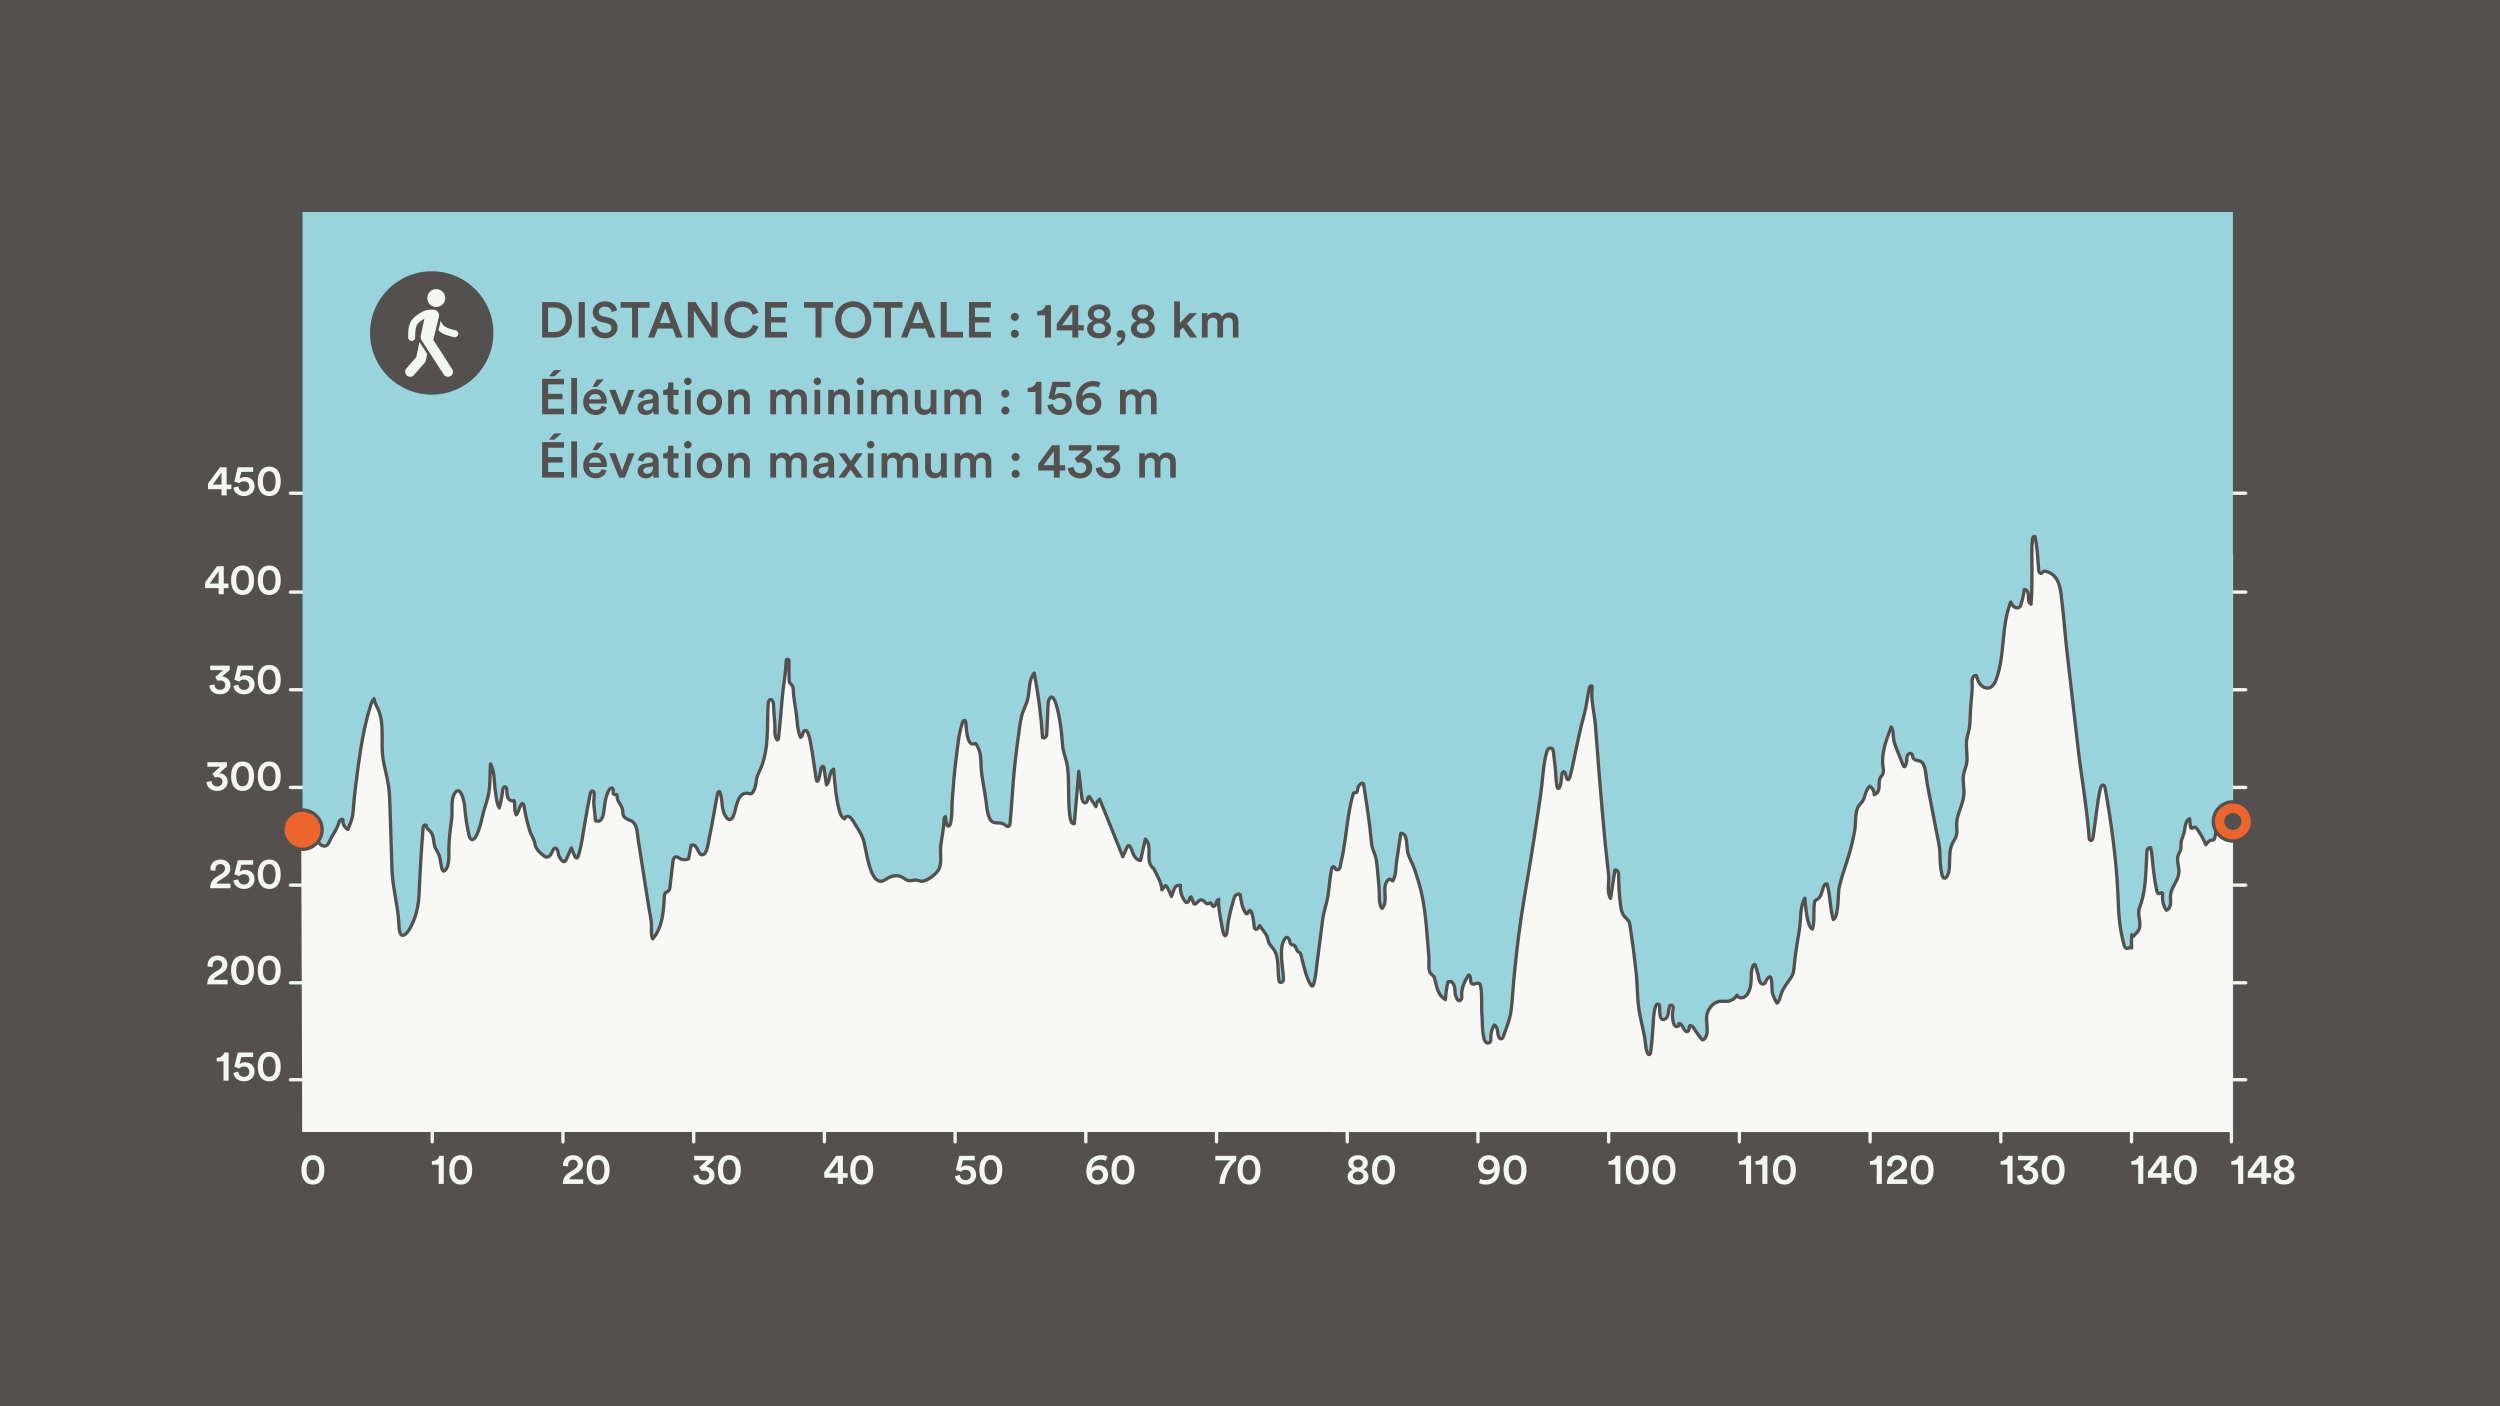 <?xml version="1.0" encoding="UTF-8"?><svg id="uuid-982dedc6-e66e-41bf-9972-6e73779e4d4c" xmlns="http://www.w3.org/2000/svg" width="1920" height="1080" viewBox="0 0 1920 1080"><rect width="1920" height="1080" fill="#53504f"/><line x1="223.08" y1="378.76" x2="1724.69" y2="378.76" fill="none" stroke="#f4f6f1" stroke-linecap="round" stroke-linejoin="round" stroke-width="2.56"/><line x1="432.36" y1="426.59" x2="432.36" y2="876.89" fill="none" stroke="#f4f6f1" stroke-linecap="round" stroke-linejoin="round" stroke-width="2.56"/><line x1="532.75" y1="426.59" x2="532.75" y2="876.89" fill="none" stroke="#f4f6f1" stroke-linecap="round" stroke-linejoin="round" stroke-width="2.56"/><line x1="733.52" y1="426.59" x2="733.52" y2="876.89" fill="none" stroke="#f4f6f1" stroke-linecap="round" stroke-linejoin="round" stroke-width="2.56"/><line x1="934.3" y1="426.59" x2="934.3" y2="876.89" fill="none" stroke="#f4f6f1" stroke-linecap="round" stroke-linejoin="round" stroke-width="2.56"/><line x1="1135.07" y1="426.59" x2="1135.07" y2="876.89" fill="none" stroke="#f4f6f1" stroke-linecap="round" stroke-linejoin="round" stroke-width="2.56"/><line x1="1335.85" y1="426.59" x2="1335.85" y2="876.89" fill="none" stroke="#f4f6f1" stroke-linecap="round" stroke-linejoin="round" stroke-width="2.56"/><line x1="1536.62" y1="426.59" x2="1536.62" y2="876.89" fill="none" stroke="#f4f6f1" stroke-linecap="round" stroke-linejoin="round" stroke-width="2.56"/><line x1="1713.73" y1="426.59" x2="1713.73" y2="876.89" fill="none" stroke="#f4f6f1" stroke-linecap="round" stroke-linejoin="round" stroke-width="2.56"/><line x1="331.97" y1="426.59" x2="331.97" y2="876.89" fill="none" stroke="#f4f6f1" stroke-linecap="round" stroke-linejoin="round" stroke-width="2.56"/><line x1="633.14" y1="426.59" x2="633.14" y2="876.89" fill="none" stroke="#f4f6f1" stroke-linecap="round" stroke-linejoin="round" stroke-width="2.56"/><line x1="833.91" y1="426.59" x2="833.91" y2="876.89" fill="none" stroke="#f4f6f1" stroke-linecap="round" stroke-linejoin="round" stroke-width="2.56"/><line x1="1034.69" y1="426.59" x2="1034.69" y2="876.89" fill="none" stroke="#f4f6f1" stroke-linecap="round" stroke-linejoin="round" stroke-width="2.56"/><line x1="1235.46" y1="426.59" x2="1235.46" y2="876.89" fill="none" stroke="#f4f6f1" stroke-linecap="round" stroke-linejoin="round" stroke-width="2.56"/><line x1="1436.24" y1="426.59" x2="1436.24" y2="876.89" fill="none" stroke="#f4f6f1" stroke-linecap="round" stroke-linejoin="round" stroke-width="2.56"/><line x1="1637.01" y1="426.59" x2="1637.01" y2="876.89" fill="none" stroke="#f4f6f1" stroke-linecap="round" stroke-linejoin="round" stroke-width="2.56"/><line x1="223.08" y1="454.71" x2="1724.69" y2="454.71" fill="none" stroke="#f4f6f1" stroke-linecap="round" stroke-linejoin="round" stroke-width="2.56"/><line x1="223.08" y1="529.73" x2="1724.69" y2="529.73" fill="none" stroke="#f4f6f1" stroke-linecap="round" stroke-linejoin="round" stroke-width="2.56"/><line x1="223.08" y1="604.75" x2="1724.69" y2="604.75" fill="none" stroke="#f4f6f1" stroke-linecap="round" stroke-linejoin="round" stroke-width="2.56"/><line x1="223.08" y1="679.78" x2="1724.69" y2="679.78" fill="none" stroke="#f4f6f1" stroke-linecap="round" stroke-linejoin="round" stroke-width="2.56"/><line x1="223.08" y1="754.8" x2="1724.69" y2="754.8" fill="none" stroke="#f4f6f1" stroke-linecap="round" stroke-linejoin="round" stroke-width="2.56"/><line x1="223.08" y1="829.25" x2="1724.69" y2="829.25" fill="none" stroke="#f4f6f1" stroke-linecap="round" stroke-linejoin="round" stroke-width="2.56"/><rect x="232.35" y="162.83" width="1482.5" height="706.17" fill="#99d4dd"/><path d="M159.48,742.26c-.03-.3-.1-.8-.1-1.23,0-3.73,2.8-7.09,7.69-7.09s7.59,3.1,7.59,6.79c0,2.8-1.56,5.09-4.16,6.69l-4.2,2.6c-1.03.63-1.9,1.4-2.2,2.46h10.69v3.53h-15.62c.07-3.7,1.37-6.59,5.13-8.92l3.56-2.23c1.93-1.2,2.76-2.5,2.76-4.06,0-1.76-1.2-3.36-3.63-3.36s-3.76,1.76-3.76,4c0,.33.07.73.1,1.1l-3.86-.27Z" fill="#f4f6f1"/><path d="M179.4,737.46c1.4-2.1,3.66-3.53,6.89-3.53s5.46,1.43,6.86,3.53,1.93,4.89,1.93,7.76-.47,5.56-1.93,7.76-3.63,3.53-6.86,3.53-5.49-1.43-6.89-3.53-1.93-4.89-1.93-7.76.47-5.56,1.93-7.76ZM182.96,751.38c.73.97,1.76,1.6,3.33,1.6s2.56-.63,3.33-1.6c1.03-1.33,1.5-3.43,1.5-6.16s-.47-4.83-1.5-6.16c-.77-.96-1.76-1.6-3.33-1.6s-2.6.63-3.33,1.6c-1.07,1.33-1.53,3.43-1.53,6.16s.5,4.83,1.53,6.16Z" fill="#f4f6f1"/><path d="M199.91,737.46c1.4-2.1,3.66-3.53,6.89-3.53s5.46,1.43,6.86,3.53,1.93,4.89,1.93,7.76-.47,5.56-1.93,7.76-3.63,3.53-6.86,3.53-5.49-1.43-6.89-3.53-1.93-4.89-1.93-7.76.47-5.56,1.93-7.76ZM203.47,751.38c.73.97,1.76,1.6,3.33,1.6s2.56-.63,3.33-1.6c1.03-1.33,1.5-3.43,1.5-6.16s-.47-4.83-1.5-6.16c-.77-.96-1.76-1.6-3.33-1.6s-2.6.63-3.33,1.6c-1.07,1.33-1.53,3.43-1.53,6.16s.5,4.83,1.53,6.16Z" fill="#f4f6f1"/><path d="M171.67,829.94v-14.78h-5.23v-2.73c3.1-.07,5.23-1.8,5.69-4.06h3.46v21.58h-3.93Z" fill="#f4f6f1"/><path d="M183.02,823.01c.17,2.3,1.86,4.03,4.36,4.03,2.26,0,4.1-1.53,4.1-3.93,0-2.66-1.96-4-4.16-4-1.53,0-2.83.63-3.6,1.5l-3.76-1.37,2.66-10.89h11.82v3.5h-9.12l-1.33,5.46c.93-.96,2.6-1.5,4.13-1.5,4.29,0,7.39,2.66,7.39,7.19,0,4.06-3.13,7.46-8.12,7.46-4.66,0-7.86-3.1-8.12-6.49l3.76-.97Z" fill="#f4f6f1"/><path d="M199.91,811.39c1.4-2.1,3.66-3.53,6.89-3.53s5.46,1.43,6.86,3.53,1.93,4.89,1.93,7.76-.47,5.56-1.93,7.76-3.63,3.53-6.86,3.53-5.49-1.43-6.89-3.53-1.93-4.89-1.93-7.76.47-5.56,1.93-7.76ZM203.47,825.31c.73.97,1.76,1.6,3.33,1.6s2.56-.63,3.33-1.6c1.03-1.33,1.5-3.43,1.5-6.16s-.47-4.83-1.5-6.16c-.77-.96-1.76-1.6-3.33-1.6s-2.6.63-3.33,1.6c-1.07,1.33-1.53,3.43-1.53,6.16s.5,4.83,1.53,6.16Z" fill="#f4f6f1"/><path d="M161.71,668.44c-.03-.3-.1-.8-.1-1.23,0-3.73,2.8-7.09,7.69-7.09s7.59,3.1,7.59,6.79c0,2.8-1.56,5.09-4.16,6.69l-4.2,2.6c-1.03.63-1.9,1.4-2.2,2.46h10.69v3.53h-15.62c.07-3.7,1.37-6.59,5.13-8.92l3.56-2.23c1.93-1.2,2.76-2.5,2.76-4.06,0-1.76-1.2-3.36-3.63-3.36s-3.76,1.76-3.76,4c0,.33.07.73.1,1.1l-3.86-.27Z" fill="#f4f6f1"/><path d="M183.02,675.27c.17,2.3,1.86,4.03,4.36,4.03,2.26,0,4.1-1.53,4.1-3.93,0-2.66-1.96-4-4.16-4-1.53,0-2.83.63-3.6,1.5l-3.76-1.37,2.66-10.89h11.82v3.5h-9.12l-1.33,5.46c.93-.96,2.6-1.5,4.13-1.5,4.29,0,7.39,2.66,7.39,7.19,0,4.06-3.13,7.46-8.12,7.46-4.66,0-7.86-3.1-8.12-6.49l3.76-.97Z" fill="#f4f6f1"/><path d="M199.91,663.65c1.4-2.1,3.66-3.53,6.89-3.53s5.46,1.43,6.86,3.53,1.93,4.89,1.93,7.76-.47,5.56-1.93,7.76-3.63,3.53-6.86,3.53-5.49-1.43-6.89-3.53-1.93-4.89-1.93-7.76.47-5.56,1.93-7.76ZM203.47,677.56c.73.97,1.76,1.6,3.33,1.6s2.56-.63,3.33-1.6c1.03-1.33,1.5-3.43,1.5-6.16s-.47-4.83-1.5-6.16c-.77-.96-1.76-1.6-3.33-1.6s-2.6.63-3.33,1.6c-1.07,1.33-1.53,3.43-1.53,6.16s.5,4.83,1.53,6.16Z" fill="#f4f6f1"/><path d="M163.14,594.18l5.96-5.33h-9.82v-3.5h14.98v3.33l-5.86,5.13c3.23.07,6.46,2.4,6.46,6.56,0,3.7-2.96,7.06-8.09,7.06s-7.96-3.23-8.22-6.83l3.9-.8c.1,2.5,1.9,4.2,4.29,4.2,2.63,0,4.1-1.7,4.1-3.66,0-2.5-2-3.56-3.83-3.56-1.03,0-1.7.2-2.03.37l-1.83-2.96Z" fill="#f4f6f1"/><path d="M179.4,588.38c1.4-2.1,3.66-3.53,6.89-3.53s5.46,1.43,6.86,3.53,1.93,4.89,1.93,7.76-.47,5.56-1.93,7.76-3.63,3.53-6.86,3.53-5.49-1.43-6.89-3.53-1.93-4.89-1.93-7.76.47-5.56,1.93-7.76ZM182.96,602.3c.73.97,1.76,1.6,3.33,1.6s2.56-.63,3.33-1.6c1.03-1.33,1.5-3.43,1.5-6.16s-.47-4.83-1.5-6.16c-.77-.96-1.76-1.6-3.33-1.6s-2.6.63-3.33,1.6c-1.07,1.33-1.53,3.43-1.53,6.16s.5,4.83,1.53,6.16Z" fill="#f4f6f1"/><path d="M199.91,588.38c1.4-2.1,3.66-3.53,6.89-3.53s5.46,1.43,6.86,3.53,1.93,4.89,1.93,7.76-.47,5.56-1.93,7.76-3.63,3.53-6.86,3.53-5.49-1.43-6.89-3.53-1.93-4.89-1.93-7.76.47-5.56,1.93-7.76ZM203.47,602.3c.73.97,1.76,1.6,3.33,1.6s2.56-.63,3.33-1.6c1.03-1.33,1.5-3.43,1.5-6.16s-.47-4.83-1.5-6.16c-.77-.96-1.76-1.6-3.33-1.6s-2.6.63-3.33,1.6c-1.07,1.33-1.53,3.43-1.53,6.16s.5,4.83,1.53,6.16Z" fill="#f4f6f1"/><path d="M165.31,519.99l5.96-5.33h-9.82v-3.5h14.98v3.33l-5.86,5.13c3.23.07,6.46,2.4,6.46,6.56,0,3.7-2.96,7.06-8.09,7.06s-7.96-3.23-8.22-6.83l3.9-.8c.1,2.5,1.9,4.2,4.29,4.2,2.63,0,4.1-1.7,4.1-3.66,0-2.5-2-3.56-3.83-3.56-1.03,0-1.7.2-2.03.37l-1.83-2.96Z" fill="#f4f6f1"/><path d="M183.03,525.82c.17,2.3,1.86,4.03,4.36,4.03,2.26,0,4.1-1.53,4.1-3.93,0-2.66-1.96-4-4.16-4-1.53,0-2.83.63-3.6,1.5l-3.76-1.37,2.66-10.89h11.82v3.5h-9.12l-1.33,5.46c.93-.96,2.6-1.5,4.13-1.5,4.29,0,7.39,2.66,7.39,7.19,0,4.06-3.13,7.46-8.12,7.46-4.66,0-7.86-3.1-8.12-6.49l3.76-.97Z" fill="#f4f6f1"/><path d="M199.91,514.2c1.4-2.1,3.66-3.53,6.89-3.53s5.46,1.43,6.86,3.53,1.93,4.89,1.93,7.76-.47,5.56-1.93,7.76-3.63,3.53-6.86,3.53-5.49-1.43-6.89-3.53-1.93-4.89-1.93-7.76.47-5.56,1.93-7.76ZM203.47,528.12c.73.97,1.76,1.6,3.33,1.6s2.56-.63,3.33-1.6c1.03-1.33,1.5-3.43,1.5-6.16s-.47-4.83-1.5-6.16c-.77-.96-1.76-1.6-3.33-1.6s-2.6.63-3.33,1.6c-1.07,1.33-1.53,3.43-1.53,6.16s.5,4.83,1.53,6.16Z" fill="#f4f6f1"/><path d="M157.52,447.34l9.19-12.52h5.13v13.32h3.63v3.53h-3.63v4.73h-3.93v-4.73h-10.39v-4.33ZM167.91,438.85l-6.79,9.29h6.79v-9.29Z" fill="#f4f6f1"/><path d="M179.4,437.85c1.4-2.1,3.66-3.53,6.89-3.53s5.46,1.43,6.86,3.53,1.93,4.89,1.93,7.76-.47,5.56-1.93,7.76-3.63,3.53-6.86,3.53-5.49-1.43-6.89-3.53-1.93-4.89-1.93-7.76.47-5.56,1.93-7.76ZM182.96,451.77c.73.97,1.76,1.6,3.33,1.6s2.56-.63,3.33-1.6c1.03-1.33,1.5-3.43,1.5-6.16s-.47-4.83-1.5-6.16c-.77-.97-1.76-1.6-3.33-1.6s-2.6.63-3.33,1.6c-1.07,1.33-1.53,3.43-1.53,6.16s.5,4.83,1.53,6.16Z" fill="#f4f6f1"/><path d="M199.91,437.85c1.4-2.1,3.66-3.53,6.89-3.53s5.46,1.43,6.86,3.53,1.93,4.89,1.93,7.76-.47,5.56-1.93,7.76-3.63,3.53-6.86,3.53-5.49-1.43-6.89-3.53-1.93-4.89-1.93-7.76.47-5.56,1.93-7.76ZM203.47,451.77c.73.97,1.76,1.6,3.33,1.6s2.56-.63,3.33-1.6c1.03-1.33,1.5-3.43,1.5-6.16s-.47-4.83-1.5-6.16c-.77-.97-1.76-1.6-3.33-1.6s-2.6.63-3.33,1.6c-1.07,1.33-1.53,3.43-1.53,6.16s.5,4.83,1.53,6.16Z" fill="#f4f6f1"/><path d="M159.75,371.39l9.19-12.52h5.13v13.32h3.63v3.53h-3.63v4.73h-3.93v-4.73h-10.39v-4.33ZM170.14,362.9l-6.79,9.29h6.79v-9.29Z" fill="#f4f6f1"/><path d="M183.02,373.52c.17,2.3,1.86,4.03,4.36,4.03,2.26,0,4.1-1.53,4.1-3.93,0-2.66-1.96-4-4.16-4-1.53,0-2.83.63-3.6,1.5l-3.76-1.36,2.66-10.89h11.82v3.5h-9.12l-1.33,5.46c.93-.97,2.6-1.5,4.13-1.5,4.29,0,7.39,2.66,7.39,7.19,0,4.06-3.13,7.46-8.12,7.46-4.66,0-7.86-3.1-8.12-6.49l3.76-.97Z" fill="#f4f6f1"/><path d="M199.91,361.9c1.4-2.1,3.66-3.53,6.89-3.53s5.46,1.43,6.86,3.53,1.93,4.89,1.93,7.76-.47,5.56-1.93,7.76-3.63,3.53-6.86,3.53-5.49-1.43-6.89-3.53-1.93-4.89-1.93-7.76.47-5.56,1.93-7.76ZM203.47,375.82c.73.97,1.76,1.6,3.33,1.6s2.56-.63,3.33-1.6c1.03-1.33,1.5-3.43,1.5-6.16s-.47-4.83-1.5-6.16c-.77-.97-1.76-1.6-3.33-1.6s-2.6.63-3.33,1.6c-1.07,1.33-1.53,3.43-1.53,6.16s.5,4.83,1.53,6.16Z" fill="#f4f6f1"/><path d="M233.42,890.7c1.4-2.1,3.66-3.53,6.89-3.53s5.46,1.43,6.86,3.53,1.93,4.89,1.93,7.76-.47,5.56-1.93,7.76-3.63,3.53-6.86,3.53-5.49-1.43-6.89-3.53-1.93-4.89-1.93-7.76.47-5.56,1.93-7.76ZM236.98,904.62c.73.97,1.76,1.6,3.33,1.6s2.56-.63,3.33-1.6c1.03-1.33,1.5-3.43,1.5-6.16s-.47-4.83-1.5-6.16c-.77-.96-1.76-1.6-3.33-1.6s-2.6.63-3.33,1.6c-1.07,1.33-1.53,3.43-1.53,6.16s.5,4.83,1.53,6.16Z" fill="#f4f6f1"/><path d="M336.91,909.24v-14.78h-5.23v-2.73c3.1-.07,5.23-1.8,5.69-4.06h3.46v21.58h-3.93Z" fill="#f4f6f1"/><path d="M346.97,890.7c1.4-2.1,3.66-3.53,6.89-3.53s5.46,1.43,6.86,3.53,1.93,4.89,1.93,7.76-.47,5.56-1.93,7.76-3.63,3.53-6.86,3.53-5.49-1.43-6.89-3.53-1.93-4.89-1.93-7.76.47-5.56,1.93-7.76ZM350.53,904.62c.73.97,1.76,1.6,3.33,1.6s2.56-.63,3.33-1.6c1.03-1.33,1.5-3.43,1.5-6.16s-.47-4.83-1.5-6.16c-.77-.96-1.76-1.6-3.33-1.6s-2.6.63-3.33,1.6c-1.07,1.33-1.53,3.43-1.53,6.16s.5,4.83,1.53,6.16Z" fill="#f4f6f1"/><path d="M432.56,895.49c-.03-.3-.1-.8-.1-1.23,0-3.73,2.8-7.09,7.69-7.09s7.59,3.1,7.59,6.79c0,2.8-1.56,5.09-4.16,6.69l-4.2,2.6c-1.03.63-1.9,1.4-2.2,2.46h10.69v3.53h-15.62c.07-3.7,1.37-6.59,5.13-8.92l3.56-2.23c1.93-1.2,2.76-2.5,2.76-4.06,0-1.76-1.2-3.36-3.63-3.36s-3.76,1.76-3.76,4c0,.33.07.73.1,1.1l-3.86-.27Z" fill="#f4f6f1"/><path d="M452.47,890.7c1.4-2.1,3.66-3.53,6.89-3.53s5.46,1.43,6.86,3.53,1.93,4.89,1.93,7.76-.47,5.56-1.93,7.76-3.63,3.53-6.86,3.53-5.49-1.43-6.89-3.53-1.93-4.89-1.93-7.76.47-5.56,1.93-7.76ZM456.03,904.62c.73.97,1.76,1.6,3.33,1.6s2.56-.63,3.33-1.6c1.03-1.33,1.5-3.43,1.5-6.16s-.47-4.83-1.5-6.16c-.77-.96-1.76-1.6-3.33-1.6s-2.6.63-3.33,1.6c-1.07,1.33-1.53,3.43-1.53,6.16s.5,4.83,1.53,6.16Z" fill="#f4f6f1"/><path d="M537.02,896.49l5.96-5.33h-9.82v-3.5h14.98v3.33l-5.86,5.13c3.23.07,6.46,2.4,6.46,6.56,0,3.7-2.96,7.06-8.09,7.06s-7.96-3.23-8.22-6.83l3.9-.8c.1,2.5,1.9,4.2,4.29,4.2,2.63,0,4.1-1.7,4.1-3.66,0-2.5-2-3.56-3.83-3.56-1.03,0-1.7.2-2.03.37l-1.83-2.96Z" fill="#f4f6f1"/><path d="M553.27,890.7c1.4-2.1,3.66-3.53,6.89-3.53s5.46,1.43,6.86,3.53,1.93,4.89,1.93,7.76-.47,5.56-1.93,7.76-3.63,3.53-6.86,3.53-5.49-1.43-6.89-3.53-1.93-4.89-1.93-7.76.47-5.56,1.93-7.76ZM556.83,904.62c.73.97,1.76,1.6,3.33,1.6s2.56-.63,3.33-1.6c1.03-1.33,1.5-3.43,1.5-6.16s-.47-4.83-1.5-6.16c-.77-.96-1.76-1.6-3.33-1.6s-2.6.63-3.33,1.6c-1.07,1.33-1.53,3.43-1.53,6.16s.5,4.83,1.53,6.16Z" fill="#f4f6f1"/><path d="M633.05,900.19l9.19-12.52h5.13v13.32h3.63v3.53h-3.63v4.73h-3.93v-4.73h-10.39v-4.33ZM643.44,891.7l-6.79,9.29h6.79v-9.29Z" fill="#f4f6f1"/><path d="M654.93,890.7c1.4-2.1,3.66-3.53,6.89-3.53s5.46,1.43,6.86,3.53,1.93,4.89,1.93,7.76-.47,5.56-1.93,7.76-3.63,3.53-6.86,3.53-5.49-1.43-6.89-3.53-1.93-4.89-1.93-7.76.47-5.56,1.93-7.76ZM658.5,904.62c.73.97,1.76,1.6,3.33,1.6s2.56-.63,3.33-1.6c1.03-1.33,1.5-3.43,1.5-6.16s-.47-4.83-1.5-6.16c-.77-.96-1.76-1.6-3.33-1.6s-2.6.63-3.33,1.6c-1.07,1.33-1.53,3.43-1.53,6.16s.5,4.83,1.53,6.16Z" fill="#f4f6f1"/><path d="M737.18,902.32c.17,2.3,1.86,4.03,4.36,4.03,2.26,0,4.1-1.53,4.1-3.93,0-2.66-1.96-4-4.16-4-1.53,0-2.83.63-3.6,1.5l-3.76-1.37,2.66-10.89h11.82v3.5h-9.12l-1.33,5.46c.93-.96,2.6-1.5,4.13-1.5,4.29,0,7.39,2.66,7.39,7.19,0,4.06-3.13,7.46-8.12,7.46-4.66,0-7.86-3.1-8.12-6.49l3.76-.97Z" fill="#f4f6f1"/><path d="M754.07,890.7c1.4-2.1,3.66-3.53,6.89-3.53s5.46,1.43,6.86,3.53,1.93,4.89,1.93,7.76-.47,5.56-1.93,7.76-3.63,3.53-6.86,3.53-5.49-1.43-6.89-3.53-1.93-4.89-1.93-7.76.47-5.56,1.93-7.76ZM757.63,904.62c.73.97,1.76,1.6,3.33,1.6s2.56-.63,3.33-1.6c1.03-1.33,1.5-3.43,1.5-6.16s-.47-4.83-1.5-6.16c-.77-.96-1.76-1.6-3.33-1.6s-2.6.63-3.33,1.6c-1.07,1.33-1.53,3.43-1.53,6.16s.5,4.83,1.53,6.16Z" fill="#f4f6f1"/><path d="M849.34,891.5c-.8-.43-1.93-.87-3.7-.87-4.06,0-6.99,2.7-7.36,6.89,1.13-1.73,3.2-2.56,5.49-2.56,4.29,0,7.32,2.86,7.32,7.29s-3.66,7.49-8.19,7.49c-5.49,0-8.62-4.49-8.62-10.02,0-7.82,4.89-12.55,11.59-12.55,2,0,3.66.47,4.59,1.07l-1.13,3.26ZM842.91,906.35c2.26,0,4.2-1.53,4.2-4.03s-1.93-4.03-4.2-4.03-4.19,1.5-4.19,4.03,2,4.03,4.19,4.03Z" fill="#f4f6f1"/><path d="M855.54,890.7c1.4-2.1,3.66-3.53,6.89-3.53s5.46,1.43,6.86,3.53,1.93,4.89,1.93,7.76-.47,5.56-1.93,7.76-3.63,3.53-6.86,3.53-5.49-1.43-6.89-3.53-1.93-4.89-1.93-7.76.47-5.56,1.93-7.76ZM859.1,904.62c.73.97,1.76,1.6,3.33,1.6s2.56-.63,3.33-1.6c1.03-1.33,1.5-3.43,1.5-6.16s-.47-4.83-1.5-6.16c-.77-.96-1.76-1.6-3.33-1.6s-2.6.63-3.33,1.6c-1.07,1.33-1.53,3.43-1.53,6.16s.5,4.83,1.53,6.16Z" fill="#f4f6f1"/><path d="M949.44,891.17c-1.8,1.5-7.89,6.96-8.86,18.08h-4.13c.93-12.05,8.46-18.08,8.46-18.08h-11.59v-3.5h16.11v3.5Z" fill="#f4f6f1"/><path d="M952.37,890.7c1.4-2.1,3.66-3.53,6.89-3.53s5.46,1.43,6.86,3.53,1.93,4.89,1.93,7.76-.47,5.56-1.93,7.76-3.63,3.53-6.86,3.53-5.49-1.43-6.89-3.53-1.93-4.89-1.93-7.76.47-5.56,1.93-7.76ZM955.94,904.62c.73.97,1.76,1.6,3.33,1.6s2.56-.63,3.33-1.6c1.03-1.33,1.5-3.43,1.5-6.16s-.47-4.83-1.5-6.16c-.77-.96-1.77-1.6-3.33-1.6s-2.6.63-3.33,1.6c-1.07,1.33-1.53,3.43-1.53,6.16s.5,4.83,1.53,6.16Z" fill="#f4f6f1"/><path d="M1034.96,903.48c0-2.46,1.7-4.5,4-5.29-2.06-.77-3.5-2.8-3.5-4.93,0-3.6,3.16-6.09,7.49-6.09s7.53,2.5,7.53,6.09c0,2.1-1.43,4.16-3.5,4.93,2.26.8,4,2.83,4,5.29,0,3.6-3.06,6.26-8.03,6.26s-7.99-2.66-7.99-6.26ZM1047.01,903.08c0-1.76-1.43-3.33-4.06-3.33s-4.03,1.57-4.03,3.33,1.43,3.3,4.03,3.3,4.06-1.53,4.06-3.3ZM1046.51,893.5c0-1.63-1.36-3.06-3.56-3.06s-3.53,1.43-3.53,3.06c0,1.8,1.4,3.13,3.53,3.16,2.17-.03,3.56-1.37,3.56-3.16Z" fill="#f4f6f1"/><path d="M1055.64,890.7c1.4-2.1,3.66-3.53,6.89-3.53s5.46,1.43,6.86,3.53,1.93,4.89,1.93,7.76-.47,5.56-1.93,7.76-3.63,3.53-6.86,3.53-5.49-1.43-6.89-3.53-1.93-4.89-1.93-7.76.47-5.56,1.93-7.76ZM1059.2,904.62c.73.97,1.77,1.6,3.33,1.6s2.56-.63,3.33-1.6c1.03-1.33,1.5-3.43,1.5-6.16s-.47-4.83-1.5-6.16c-.77-.96-1.76-1.6-3.33-1.6s-2.6.63-3.33,1.6c-1.06,1.33-1.53,3.43-1.53,6.16s.5,4.83,1.53,6.16Z" fill="#f4f6f1"/><path d="M1136.89,905.25c.83.53,2.43,1,3.86,1,4.53,0,6.96-2.73,7.16-6.79-.8,1.4-2.7,2.5-5.26,2.5-3.89,0-7.46-2.66-7.46-7.26s3.6-7.52,8.12-7.52,8.52,3.2,8.52,10.09c0,7.82-3.73,12.49-11.05,12.49-1.77,0-3.9-.5-4.99-1.23l1.1-3.26ZM1143.25,890.57c-2.2,0-4.13,1.57-4.13,4s1.9,4.03,4.13,4.03,4.13-1.56,4.13-4.03-1.96-4-4.13-4Z" fill="#f4f6f1"/><path d="M1156.67,890.7c1.4-2.1,3.66-3.53,6.89-3.53s5.46,1.43,6.86,3.53,1.93,4.89,1.93,7.76-.47,5.56-1.93,7.76-3.63,3.53-6.86,3.53-5.49-1.43-6.89-3.53-1.93-4.89-1.93-7.76.47-5.56,1.93-7.76ZM1160.23,904.62c.73.97,1.77,1.6,3.33,1.6s2.56-.63,3.33-1.6c1.03-1.33,1.5-3.43,1.5-6.16s-.47-4.83-1.5-6.16c-.77-.96-1.76-1.6-3.33-1.6s-2.6.63-3.33,1.6c-1.06,1.33-1.53,3.43-1.53,6.16s.5,4.83,1.53,6.16Z" fill="#f4f6f1"/><path d="M1240.53,909.24v-14.78h-5.23v-2.73c3.1-.07,5.23-1.8,5.69-4.06h3.46v21.58h-3.93Z" fill="#f4f6f1"/><path d="M1250.58,890.7c1.4-2.1,3.66-3.53,6.89-3.53s5.46,1.43,6.86,3.53,1.93,4.89,1.93,7.76-.47,5.56-1.93,7.76-3.63,3.53-6.86,3.53-5.49-1.43-6.89-3.53-1.93-4.89-1.93-7.76.47-5.56,1.93-7.76ZM1254.14,904.62c.73.97,1.77,1.6,3.33,1.6s2.56-.63,3.33-1.6c1.03-1.33,1.5-3.43,1.5-6.16s-.47-4.83-1.5-6.16c-.77-.96-1.76-1.6-3.33-1.6s-2.6.63-3.33,1.6c-1.06,1.33-1.53,3.43-1.53,6.16s.5,4.83,1.53,6.16Z" fill="#f4f6f1"/><path d="M1271.1,890.7c1.4-2.1,3.66-3.53,6.89-3.53s5.46,1.43,6.86,3.53,1.93,4.89,1.93,7.76-.47,5.56-1.93,7.76-3.63,3.53-6.86,3.53-5.49-1.43-6.89-3.53-1.93-4.89-1.93-7.76.47-5.56,1.93-7.76ZM1274.66,904.62c.73.97,1.77,1.6,3.33,1.6s2.56-.63,3.33-1.6c1.03-1.33,1.5-3.43,1.5-6.16s-.47-4.83-1.5-6.16c-.77-.96-1.76-1.6-3.33-1.6s-2.6.63-3.33,1.6c-1.06,1.33-1.53,3.43-1.53,6.16s.5,4.83,1.53,6.16Z" fill="#f4f6f1"/><path d="M1340.93,909.24v-14.78h-5.23v-2.73c3.1-.07,5.23-1.8,5.69-4.06h3.46v21.58h-3.93Z" fill="#f4f6f1"/><path d="M1353.45,909.24v-14.78h-5.23v-2.73c3.1-.07,5.23-1.8,5.69-4.06h3.46v21.58h-3.93Z" fill="#f4f6f1"/><path d="M1363.51,890.7c1.4-2.1,3.66-3.53,6.89-3.53s5.46,1.43,6.86,3.53,1.93,4.89,1.93,7.76-.47,5.56-1.93,7.76-3.63,3.53-6.86,3.53-5.49-1.43-6.89-3.53-1.93-4.89-1.93-7.76.47-5.56,1.93-7.76ZM1367.07,904.62c.73.97,1.77,1.6,3.33,1.6s2.56-.63,3.33-1.6c1.03-1.33,1.5-3.43,1.5-6.16s-.47-4.83-1.5-6.16c-.77-.96-1.76-1.6-3.33-1.6s-2.6.63-3.33,1.6c-1.06,1.33-1.53,3.43-1.53,6.16s.5,4.83,1.53,6.16Z" fill="#f4f6f1"/><path d="M1441.33,909.24v-14.78h-5.23v-2.73c3.1-.07,5.23-1.8,5.69-4.06h3.46v21.58h-3.93Z" fill="#f4f6f1"/><path d="M1449.42,895.49c-.03-.3-.1-.8-.1-1.23,0-3.73,2.8-7.09,7.69-7.09s7.59,3.1,7.59,6.79c0,2.8-1.57,5.09-4.16,6.69l-4.2,2.6c-1.03.63-1.9,1.4-2.2,2.46h10.69v3.53h-15.62c.07-3.7,1.37-6.59,5.13-8.92l3.56-2.23c1.93-1.2,2.76-2.5,2.76-4.06,0-1.76-1.2-3.36-3.63-3.36s-3.76,1.76-3.76,4c0,.33.07.73.1,1.1l-3.86-.27Z" fill="#f4f6f1"/><path d="M1469.33,890.7c1.4-2.1,3.66-3.53,6.89-3.53s5.46,1.43,6.86,3.53,1.93,4.89,1.93,7.76-.47,5.56-1.93,7.76-3.63,3.53-6.86,3.53-5.49-1.43-6.89-3.53-1.93-4.89-1.93-7.76.47-5.56,1.93-7.76ZM1472.89,904.62c.73.97,1.77,1.6,3.33,1.6s2.56-.63,3.33-1.6c1.03-1.33,1.5-3.43,1.5-6.16s-.47-4.83-1.5-6.16c-.77-.96-1.76-1.6-3.33-1.6s-2.6.63-3.33,1.6c-1.06,1.33-1.53,3.43-1.53,6.16s.5,4.83,1.53,6.16Z" fill="#f4f6f1"/><path d="M1541.72,909.24v-14.78h-5.23v-2.73c3.1-.07,5.23-1.8,5.69-4.06h3.46v21.58h-3.93Z" fill="#f4f6f1"/><path d="M1553.71,896.49l5.96-5.33h-9.82v-3.5h14.98v3.33l-5.86,5.13c3.23.07,6.46,2.4,6.46,6.56,0,3.7-2.96,7.06-8.09,7.06s-7.96-3.23-8.22-6.83l3.9-.8c.1,2.5,1.9,4.2,4.29,4.2,2.63,0,4.1-1.7,4.1-3.66,0-2.5-2-3.56-3.83-3.56-1.03,0-1.7.2-2.03.37l-1.83-2.96Z" fill="#f4f6f1"/><path d="M1569.96,890.7c1.4-2.1,3.66-3.53,6.89-3.53s5.46,1.43,6.86,3.53,1.93,4.89,1.93,7.76-.47,5.56-1.93,7.76-3.63,3.53-6.86,3.53-5.49-1.43-6.89-3.53-1.93-4.89-1.93-7.76.47-5.56,1.93-7.76ZM1573.53,904.62c.73.97,1.76,1.6,3.33,1.6s2.56-.63,3.33-1.6c1.03-1.33,1.5-3.43,1.5-6.16s-.47-4.83-1.5-6.16c-.77-.96-1.77-1.6-3.33-1.6s-2.6.63-3.33,1.6c-1.07,1.33-1.53,3.43-1.53,6.16s.5,4.83,1.53,6.16Z" fill="#f4f6f1"/><path d="M1642.13,909.24v-14.78h-5.23v-2.73c3.1-.07,5.23-1.8,5.69-4.06h3.46v21.58h-3.93Z" fill="#f4f6f1"/><path d="M1649.59,900.19l9.19-12.52h5.13v13.32h3.63v3.53h-3.63v4.73h-3.93v-4.73h-10.39v-4.33ZM1659.98,891.7l-6.79,9.29h6.79v-9.29Z" fill="#f4f6f1"/><path d="M1671.47,890.7c1.4-2.1,3.66-3.53,6.89-3.53s5.46,1.43,6.86,3.53,1.93,4.89,1.93,7.76-.47,5.56-1.93,7.76-3.63,3.53-6.86,3.53-5.49-1.43-6.89-3.53-1.93-4.89-1.93-7.76.47-5.56,1.93-7.76ZM1675.03,904.62c.73.97,1.77,1.6,3.33,1.6s2.56-.63,3.33-1.6c1.03-1.33,1.5-3.43,1.5-6.16s-.47-4.83-1.5-6.16c-.77-.96-1.76-1.6-3.33-1.6s-2.6.63-3.33,1.6c-1.06,1.33-1.53,3.43-1.53,6.16s.5,4.83,1.53,6.16Z" fill="#f4f6f1"/><path d="M1718.86,909.24v-14.78h-5.23v-2.73c3.1-.07,5.23-1.8,5.69-4.06h3.46v21.58h-3.93Z" fill="#f4f6f1"/><path d="M1726.32,900.19l9.19-12.52h5.13v13.32h3.63v3.53h-3.63v4.73h-3.93v-4.73h-10.39v-4.33ZM1736.71,891.7l-6.79,9.29h6.79v-9.29Z" fill="#f4f6f1"/><path d="M1746.16,903.48c0-2.46,1.7-4.5,4-5.29-2.06-.77-3.5-2.8-3.5-4.93,0-3.6,3.16-6.09,7.49-6.09s7.53,2.5,7.53,6.09c0,2.1-1.43,4.16-3.5,4.93,2.26.8,4,2.83,4,5.29,0,3.6-3.06,6.26-8.03,6.26s-7.99-2.66-7.99-6.26ZM1758.22,903.08c0-1.76-1.43-3.33-4.06-3.33s-4.03,1.57-4.03,3.33,1.43,3.3,4.03,3.3,4.06-1.53,4.06-3.3ZM1757.72,893.5c0-1.63-1.36-3.06-3.56-3.06s-3.53,1.43-3.53,3.06c0,1.8,1.4,3.13,3.53,3.16,2.17-.03,3.56-1.37,3.56-3.16Z" fill="#f4f6f1"/><path d="M231.33,638.04c2.53-.52,5.27.05,7.38,1.53.49-.84,1.79-.89,2.59-.32s1.19,1.53,1.49,2.46c.63,1.97,1.03,4.07,2.22,5.77,1.19,1.7,3.52,2.86,5.38,1.94,1.38-.68,2.06-2.22,2.68-3.62,2.08-4.65,5.39-8.5,6.88-13.45.25-.83.48-1.7,1.03-2.37.56-.67,1.56-1.06,2.32-.63-.48,2.99,1.1,6.35,3.86,7.58,1.81-5.17,3.52-7.96,3.92-13.73.47-6.93,1.18-13.84,2.08-20.72.23-1.74.46-3.47.68-5.21.14-1.05.28-2.11.41-3.16.26-1.99.52-3.97.78-5.96,2.08-15.83,4.72-31.08,9.47-46.29.6-1.93,1.21-3.88,2.66-5.29.53,3.62,2.25,5.79,3.57,9.11,4.52,11.32,1.45,24.91,3.3,36.79,1.1,7.07,3.21,13.96,4.24,21.04.78,5.3.95,10.68,1.12,16.03.5,15.93,1.01,31.86,1.51,47.79.43,13.73,4.4,27.11,5.26,41.07.25,4.1.27,13.73,5.84,8.27,2.52-2.47,4.68-7.39,5.96-10.69,2.45-6.31,3.52-12.99,3.8-19.72.7-16.81,1.67-33.43,3.06-50.27.06-.69.13-1.42.56-1.96s1.35-.75,1.8-.22c.31.36.28.89.39,1.35.32,1.32,2.48,2.76,3.28,3.94,1.95,2.9,1.91,5.31,2.43,8.73.42,2.76,1.42,4.33,2.83,6.78,2.11,3.67,2.11,8.13,3.09,12.24,1.05,4.38,3.53.72,4.3-1.38,1.39-3.82,1.12-8.44,1.11-12.43-.01-8.06,1.06-15.85,2.14-23.81.87-6.35-.79-13.02,1.8-19.08.65-1.52,1.97-3.18,3.59-2.81,2.49.58,4.4,9.09,4.55,11.19.54,7.64,1.67,15.23,3.36,22.7.24,1.06.52,2.17,1.3,2.93,4.33,4.25,8.57-14.83,9.11-17.35,1.28-6.03,3.87-12.09,4.85-18.07,1.16-7.05.78-14.93,1.27-22.11,3.43,6.3,2.65,13.94,3.75,21.02.54,3.44,1.09,9.89,3.02,12.74,1.22-4.48,2.1-9.05,2.62-13.66.13-1.16.69-2.69,1.85-2.51.88.14,1.22,1.21,1.3,2.09.18,2.02-.03,4.13.74,6.02.77,1.88,3.05,3.38,4.85,2.42,1.06,3.55-.22,7.65,1.64,10.99,1.7-2,2.27-5.3,3.61-7.73.2-.37.45-.76.85-.87.87-.23,1.39.93,1.52,1.82.93,6.45,2.4,12.1,4.19,18.32,1.18,4.1,3.73,7.01,4.31,11.09.51,3.53,3.44,6.15,6.19,8.44.68.57,1.4,1.15,2.27,1.33,2.82.56,4.3-3.07,5.53-5.66.17-.36.37-.73.71-.96.75-.5,1.82,0,2.28.76s.52,1.69.67,2.57c.37,2.21,1.42,4.31,2.97,5.95.48.5,1.11,1,1.79.88.76-.13,1.18-.92,1.5-1.62,1.31-2.96,2.63-5.93,3.94-8.89.83,2.02,1.65,4.04,2.48,6.07.36.88,1.18,1.94,2.02,1.49.37-.2.54-.63.68-1.03,2.54-7.5,3.45-15.38,4.76-23.14,1.41-8.34,2.88-16.57,4.53-24.9.18-.88.51-1.93,1.39-2.14,2.92-.67,1.22,6.89,1.31,8.41.28,4.75,1.06,9.53,1.33,14.31,5.1,2.13,6.12-4.55,6.58-8.02.77-5.83,1.04-9.81,3.64-15.23.53-1.11,1.76-2.34,2.78-1.66,1.49.98-.26,4.2,1.43,4.74.6.19,1.33-.17,1.83.2.45.33.39,1.01.39,1.57-.03,3.5,3.34,6.13,4.08,9.48.81,3.69-.58,4.82,2.73,7.14,2.34,1.63,4.6,1.36,6.45,3.98,2.35,3.32,2.32,8.55,2.93,12.41,1.29,8.2,2.58,16.41,3.86,24.61,1.44,9.19,2.89,18.39,4.33,27.58.7,4.46,1.98,9.2,2,13.71.02,3.7-.56,6.52.92,10.24,7.59-8.62,8.36-21.05,8.94-32.49.05-.99.14-2.07.81-2.8.64-.69,1.66-.9,2.36-1.54.87-.8,1.06-2.07,1.2-3.24.74-6.37,1.48-12.74,2.22-19.12.19-1.65.82-3.74,2.49-3.83.94-.05,1.73.62,2.53,1.11,2.07,1.27,4.76,1.46,6.99.5.65-3.44,1.3-6.88,1.96-10.32,4.74-2.36,5.04,7.05,8.46,7.17,3.97.14,4.91-10.23,5.45-12.72,2.43-11.23,4.17-22.58,6.31-33.86.1-.55.22-1.13.6-1.54.29-.27.63-.41,1.02-.42,3.05,6.11.62,13.83,5.37,19.93.48.62,1.05,1.22,1.81,1.43,6.61,1.76,3.35-22.25,15.14-19.96.85.16,1.79.46,2.51,0,.32-.2.53-.52.73-.83,1.4-2.22,2.26-4.78,2.47-7.4.51-6.09,3.04-8.83,4.96-14.44,2.13-6.23,3.06-12.8,3.5-19.34.61-9.1.28-18.24.97-27.33.35-4.55,3.82-3.09,3.98.7.11,2.68.26,5.35.46,8.02.17,2.34.38,4.69.59,7.03.34,3.78-.79,9.43,1.76,12.5.6-.11,1-.56,1.07-1.2,1.12-10.16,1.86-20.35,2.78-30.53.87-9.67,2.75-19.25,3.12-29.03.01-.31.03-.65.23-.89.39-.49,1.24-.28,1.59.23.35.52.35,1.18.33,1.81-.11,4.55-.07,9.1.13,13.65.03.72.07,1.47.44,2.08.38.64,1.05,1.04,1.53,1.61.96,1.12,1.09,2.71,1.17,4.18.35,6.35,1.57,12.59,2.44,18.87.79,5.73.7,11.9,3.13,17.23.85-.27,1.3-1.18,1.54-2.03.23-.85.36-1.78.92-2.46,3.33-4.1,5.17,8.27,5.46,9.81,1.72,8.89,2.66,17.92,4.13,26.87.08.49.18,1.02.51,1.39,1.5,1.67,2.8-8.47,3.22-9.83.26-.86,1.14-1.9,1.83-1.33.26.22.33.59.38.92.64,4.39,1.29,8.78,1.93,13.16,3.33-3.08,1.4-9.59,5.48-12.07.91,10.25,1.68,21.43,4.31,31.43.7,2.65,1.7,5.6,4.2,6.75.04-1.52,2.14-2.26,3.52-1.58,2.2,1.08,4.01,5.2,5.34,7.2,2.25,3.39,4.31,6.8,5.6,10.69,2.05,6.19,4.59,33.86,14.4,31.49,1.33-.32,2.46-1.18,3.62-1.9,3.34-2.07,7.68-3.07,11.2-1.34,1.88.92,3.45,2.56,5.51,2.89,1.94.31,3.89-.61,5.85-.42,1.15.11,2.24.61,3.37.84,4.13.82,11.59-5.28,13.56-8.56,3.02-5.04,1.2-12.39,1.76-17.99.68-6.81,2.47-13.38,2.54-20.3.01-1.03.14-2.3,1.1-2.71.06,2.08.47,4.16,1.2,6.11.18.48.44,1,.94,1.13.82.21,1.39-.78,1.61-1.59,1.72-6.13,1.04-12.05,1.48-18.28.74-10.45,1.59-20.9,2.9-31.3,1.2-9.48,1.98-19.31,4.96-28.42.26-.81.86-1.79,1.68-1.56.63.18.82.96.9,1.6.47,3.71.59,18.88,6.76,16.26.24-.1.5-.22.74-.14.19.07.31.25.42.42,3.93,6.15,3.45,10.99,3.83,17.69.5,8.99,2.88,18.14,3.89,27.12.43,3.87.83,7.8,2.25,11.43.51,1.31,1.2,2.62,2.38,3.4,2.74,1.82,6.94.07,9.43,2.2,2.25,1.92,3.96,2.28,4.29-1.15,1.08-11.2,1.67-22.44,2.6-33.65.91-10.86,2.14-21.7,3.71-32.49.77-5.31,1.27-10.9,2.58-16.1,1.18-4.66,3.79-8.93,4.81-13.74,1.39-6.54.59-14.02,4.85-19.2,3.17,16.36,5.3,32.92,6.39,49.55.82.59,2.06.11,2.62-.74.56-.84.62-1.91.66-2.92.31-7.02.61-14.05.92-21.07.06-1.45.14-2.94.73-4.27,4.08-9.13,7.94,13.58,8.37,16.13,1.09,6.41,1.55,12.84,2.14,19.3.5,5.48,2.95,10.37,3.69,15.94,1.77,13.36-.1,26.95,2.26,40.26.3,1.68,1.32,3.8,3,3.43,1.14-13.39,2.29-26.78,3.43-40.18.8,6.88,1.6,13.76,2.4,20.63.21,1.84,1.55,4.32,3.18,3.42,1.65-.91.71-4.32,2.56-4.68,1.68,2.6,3.36,5.2,5.04,7.79.09-2.21,1.15-4.37,2.86-5.8,2.76,6.85,5.51,13.69,8.27,20.54.85,2.12,1.7,4.23,2.56,6.35,2.32,5.77,4.65,11.55,6.97,17.32,1.06-2.4,2.11-4.8,3.17-7.19.3-.68.84-1.49,1.57-1.33.4.09.67.46.88.81,1.2,2,1.71,4.33,2.75,6.42s2.86,4.06,5.2,4.19c1.25-5.46,2.5-10.91,3.75-16.37,3.01,2.76,2.9,7.43,2.74,11.5-.16,4.07.21,8.86,3.65,11.08.7,1.38,1.4,2.76,2.11,4.14,1.97,3.87,3.98,7.89,4.18,12.22.86-1.05,1.72-2.09,2.58-3.14,1.09-1.33,4.54,7.98,4.73,8.22.58-1.58,1.16-3.16,1.75-4.74.32-.87.65-1.75,1.24-2.46.94-1.12,2.52-1.67,3.96-1.36-.38,4.4.94,8.93,3.63,12.45.21.27.44.55.76.69.98.41,1.9-.72,2.21-1.72s.62-2.25,1.63-2.55c.62,1.58,1.23,3.17,1.85,4.75.11.29.24.59.51.74.36.19.8.01,1.14-.21,1.53-1.03,2.62-3.19,4.45-2.96,2.13.27,3.4,3.78,5.37,2.91.43-.19.79-.59,1.26-.62,1.31-.07,1.21,2.4,2.47,2.76,2.64-.31,1.54-4.8,4.33-5.46-1.8.42,2.7,23.28,3.07,24.91.28,1.2.69,2.57,1.83,3.06,1.22-1.4,1.36-3.41,1.52-5.25.66-7.61,2.66-15.03,4.78-22.37.35-1.23.74-2.5,1.63-3.43s2.43-1.35,3.47-.61c.64,4.74,1.33,9.63,3.82,13.72.33.54.84,1.12,1.45,1,.69-.14.87-1.01,1.13-1.66.26-.65,1.26-1.19,1.57-.56,2.18,3.42,2.18,8.63,2.84,12.52.08.44.16.91.46,1.26,1.17,1.36,3.11-.73,3.63-2.44,1.29,1.78,2.59,3.56,3.88,5.34.76,1.04,1.52,2.1,1.96,3.31.48,1.32.55,2.75,1.05,4.06.75,1.95,2.39,3.41,3.62,5.1,4.93,6.78,2.92,16.13,4.4,24.37.07.4.16.83.44,1.14.64.72,1.94.35,2.47-.46.53-.81.5-1.84.46-2.81-.33-7.95-3.88-22.86,1.09-29.89.33-.47.76-.93,1.33-1.03,1.19-.22,2,1.18,2.24,2.36.24,1.18.45,2.6,1.55,3.1.52.23,1.12.19,1.66.37,2.07.73,1.75,4.1,3.62,5.25.4.25.89.37,1.24.69.39.36.54.89.68,1.4,1.85,6.86,3.82,17.59,7.77,23.5.23.35.56.72.98.68.45-.05.69-.55.83-.98,1.8-5.22,2.07-10.83,2.78-16.3,1.47-11.39,2.94-22.78,4.41-34.17.78-6.02,3.01-11.62,3.97-17.65,1.09-6.87,1.44-13.84,2.8-20.67.18-.89.62-1.98,1.52-1.97,1.39,0,1.03,3.52,3.95,2.12,1.33-.63,1.36-3.5,1.64-4.69,1.39-5.83,2.39-11.71,3.24-17.64,1.7-11.82,2.88-23.76,6.16-35.28.14-.49.34-1.04.81-1.23.41-.16.88.02,1.32-.06,1.16-.2,1.27-1.76,1.43-2.92.23-1.58,1.13-3.05,2.44-3.97.53-.37,1.31-.64,1.79-.2.26.24.34.62.39.97,2.02,13.75,4.45,27.55,5.66,41.5.22,2.53.44,5.08,1.19,7.51.56,1.82,1.41,3.54,2,5.36.87,2.67,1.17,5.49,1.45,8.28.59,5.67,1.04,11.35,1.53,17.03.33,3.86-.54,12.62,2.31,15.29,5.27-5.73-.85-15.59,4.39-21.68.46-.54,1.24-1.04,1.83-.66,2.99,1.94,1.82,1.51,3.12-1.53,1.33-3.11,1.16-7.87,1.66-11.24,1.11-7.49,2.21-14.97,3.32-22.46,1.47-.29,2.92.85,3.49,2.23,1.51,3.65,1.01,8.29,1.84,12.12.91,4.21,3.53,8.23,4.94,12.32,2.24,6.51,4.43,13.28,5.88,20.02,3.4,15.89,4.01,32.18,5.47,48.31.27,3.06-.78,10.3,1.38,12.65.66.72,1.55,1.22,2.16,1.99.69.87.96,1.99,1.2,3.07,1.26,5.69,2.75,12.26,7.99,14.87.17-4.6.82-9.17,1.94-13.64.85-.07,1.7-.15,2.55-.22,3.11,2.98,2.58,5.38,2.93,9.23.15,1.65,2.52,8.71,4.86,3.94.39-.8.23-1.74.17-2.63-.31-5.03,2.42-11.52,5.31-15.5,2.55.78.46,5.8,2.91,6.87,1.67.72,3.76-1.4,5.28-.4.66.44.87,1.29,1.02,2.06,1.52,7.93.34,15.4,1.11,23.17.35,3.55-.17,19.01,3.7,20.39.92.33,2.05-.04,2.6-.85.58-.87.48-2,.44-3.05-.11-3.44.83-6.91,2.66-9.83,1.46.76,2.17,2.45,2.46,4.07s.3,3.29.87,4.83c.34.9,1.1,1.85,2.05,1.71.9-.14,1.36-1.14,1.65-2,2.16-6.32,4.89-12.65,5.8-19.22,1.07-7.8,1.37-15.79,2.12-23.63,1.49-15.72,3.21-31.42,5.51-47.05,3.03-20.49,6.89-40.73,9.98-61.23,1.71-11.33,3.42-22.65,5.13-33.98,1.6-10.62,1.77-22.58,4.62-32.87.26-.92.58-1.86,1.25-2.55.67-.69,1.77-1.04,2.62-.59.94.5,1.19,1.7,1.33,2.76.64,4.59,1.07,9.2,1.58,13.8.5,4.41.35,8.86,1.28,13.22.1.46.3,1.01.76,1.08,2.28.38,2.62-9.66,2.92-11.08.17-.81.63-1.79,1.47-1.75.83.04,1.2,1.04,1.36,1.86.91,4.67,2.3,6.27,3.72.75.97-3.76,1.74-7.58,2.54-11.38,1.21-5.74,2.42-11.47,3.63-17.21,1.31-6.18,2.81-12.32,4.51-18.4,1.84-6.58,2.23-13.27,3.86-19.93.22-.9,1-2.05,1.78-1.55.48.31.44,1,.36,1.57-1.12,8.48,1.67,19.15,2.42,27.72,1.02,11.59,1.74,23.21,2.69,34.81.28,3.36.55,6.73.83,10.09,1.29,15.78,2.58,31.57,4.14,47.33.78,7.88,1.64,15.75,2.56,23.61.7,6.03-1.72,12.5,1.49,18,1.11-7.24,2.21-14.47,3.32-21.71,1.76-.86,2.92,1.93,2.92,3.88-.03,7.67.44,15.34,1.42,22.94.4,3.12.96,6.4,3.01,8.8,1.06,1.24,2.49,2.19,3.3,3.6.62,1.09.83,2.35,1.02,3.59,1.84,11.85,3.39,23.75,4.65,35.68,1.15,10.88.71,22.52,3,33.11,1.23,5.7,2.45,11.4,3.64,17.12.38,1.84.78,12.24,3.09,12.89.77.22,1.25-.81,1.37-1.6.96-6.14,1.3-12.35,1.78-18.55.46-5.85.28-10.57,1.89-16.29.18-.64.37-1.3.83-1.79s1.26-.72,1.8-.33c.49.35.58,1.02.64,1.61.21,2.16-.49,9.85,2.6,10.05,1.28.08,2.46-.8,3.11-1.91s.86-2.39,1.06-3.65c.19-1.21.39-2.42.58-3.63.11-.67.28-1.43.88-1.75.77-.42,1.76.23,2.05,1.06s.09,1.72-.06,2.58c-.55,3.15-.43,6.41.34,9.52.32,1.27.9,2.68,2.14,3.12,1.24.45,2.88-1.07,2.04-2.1.82-.5,1.76.43,2.27,1.24.73,1.15,1.45,2.31,2.18,3.46.41.65.95,1.38,1.72,1.4.9.02,1.5-.96,1.65-1.84.15-.89.08-1.85.53-2.62,1.13-.66,2.38.6,3.09,1.7,1.84,2.83,3.79,5.59,5.87,8.25.29.37.64.77,1.1.78.35,0,.66-.2.92-.43,4.81-4.06.76-14.02,2.43-19.69,1.41-4.79,5.36-9.2,10.36-9.56,1.65-.12,3.31.2,4.96.09,3.1-.21,6.04-2.05,7.58-4.74.73,1.97,3.47,2.56,5.37,1.64,1.9-.92,3.06-2.87,3.9-4.8,2.82-6.49.57-12.93,2.94-19.24.26-.69.97-1.51,1.59-1.09.24.16.34.46.42.74.65,2.21,1.3,4.43,1.95,6.64.53,1.79.73,6.28,2.64,7.24,3.46,1.74,3.03-3.41,5.76-4.96.27-.16.59-.3.9-.21.43.12.62.62.73,1.06.98,3.85.41,7.67,1.03,11.45.11.64,3.2,8.19,3.72,7.64,1.7-1.78,2.12-4.19,2.84-6.49,1.54-4.92,4.61-8.53,7.45-12.71,2.48-3.65,2.41-6.12,2.82-10.38.88-9.04,2.42-18,3.91-26.96,1.25-7.55.24-17.3,4.15-24.04.61,4.58,1.46,22.05,5.87,23.72,1.9-5.86.48-13.96,1.56-20.31.1-.56.21-1.16.61-1.58.31-.33.76-.49,1.16-.7,1.81-.93,2.91-2.84,3.58-4.76.68-1.92,1.04-3.94,1.91-5.78.45-.94,1.44-1.95,2.37-1.47,2.7,8.78,2.11,18.69,4.83,27.27,4.4-2.43,3.4-19.86,4.54-24.92,1.66-7.34,4.28-14.42,6.5-21.59,2.34-7.56,4.31-15.25,5.57-23.06,1.01-6.26-.63-14.81,4.52-19.62,3.62-3.38,2.82-9.37,6.79-13.23,2.26,1.33,3.65,3.99,3.44,6.59,6.21-2.54,2.21-9.35,4.93-13.53.41-.63.99-1.14,1.4-1.76,1.34-2.05.64-4.73.34-7.16-1.08-8.67,2.07-18,5.06-25.96.46-1.22.91-2.44,1.39-3.65,1.69,2.28,1.39,5.39,1.67,8.2.34,3.38,1.61,6.59,2.88,9.75,1.56,3.9,3.12,7.79,4.68,11.69.19.47.58,1.04,1.06.88.23-.08.37-.3.48-.51.67-1.28,1.07-2.7,1.16-4.14.08-1.36-.09-2.79.48-4.03s2.34-2.05,3.33-1.11c.91.87.5,2.49,1.29,3.46,2.22,2.7,6.01.4,7.93,4.98,1.81,4.31,1.87,10.42,2.76,15.03,2.35,12.13,4.69,24.26,7.04,36.39,1.05,5.44,2.54,11.11,2.65,16.65.12,5.68.2,10.99,1.65,16.6.29,1.13,1.01,2.52,2.17,2.32.53-.09.94-.52,1.26-.96,2.05-2.79,2.21-6.48,2.3-9.93.13-5.06-.16-10.66,1.97-15.37,1.04-2.3,2.69-4.34,3.33-6.78.73-2.75.11-5.66.13-8.5.06-7.83,5.01-14.91,5.58-22.72.37-5.06-1.14-10.18-.27-15.19.5-2.89,1.77-5.6,2.33-8.47,1.09-5.56-.53-11.31-.08-16.96.3-3.71,1.73-7.16,2.26-10.8.65-4.48.51-9.22.83-13.75.38-5.41.9-10.82,1.32-16.23.27-3.47-1.39-10.09,3.1-10.02.75,2.39,1.52,4.84,3.1,6.79s4.15,3.31,6.6,2.73c2.95-.7,4.59-3.78,5.64-6.61,6.99-18.95,3.63-40.59,11.17-59.33.68,1.36,1.4,2.77,2.62,3.68s3.1,1.15,4.21.11c.61-.57.88-1.39,1.12-2.19,1.11-3.68,1.95-7.45,2.5-11.25,2.28,0,3.18,2.96,3.14,5.22-.04,2.27-.05,5.09,1.99,6.1.75-8.85.7-17.73.72-26.6.02-6.6-.57-17.19.54-23.86.19-1.13.58-1.77,1.75-1.46,2.01,9.23,2.01,16.04,2.85,25.4.07.74.16,1.52.59,2.12s1.35.93,1.96.5c.42-.3.58-.86.98-1.18.58-.47,1.44-.31,2.17-.12,11.11,2.89,11.18,15.21,12.42,25.56,1.41,11.82,2.2,23.69,3.56,35.52.71,6.21,1.42,12.43,2.14,18.64.52,4.57,1.05,9.13,1.57,13.7,1.19,10.4,2.38,20.79,3.58,31.19.39,3.37.77,6.75,1.16,10.12,2.66,23.17,6.94,46.3,8.6,69.71.07.92.35,2.09,1.27,2.22,1.05.14,1.58-1.19,1.74-2.23,1.75-11.23,3.19-26.75,5.65-37.81.28-1.24,1.08-2.83,2.32-2.49.85.24,1.15,1.26,1.3,2.13,4.57,25.48,8.65,54.92,9.8,80.86.67,15.21.79,25.11,4.77,39.81.21.76.45,1.57,1.05,2.09,1.21,1.06,3.26.34,4.12-1.02.86-1.36.65,2.47.62.87-.39-16.36.74-7.44,1.48-8.6,1.07-1.66,2.77-2.85,3.78-4.55,2.73-4.57-.51-10.44.37-15.68.34-2.04,1.31-3.92,1.9-5.9,3.54-11.84,3.53-25.79,4.15-38.06.05-.95.11-1.95.59-2.78.48-.83,1.52-1.42,2.41-1.07,1.23,5.61,1.38,11.59,2.14,17.28.58,4.33,1.02,8.81,2.04,13.07.26,1.07.44,4.12,1.56,4.82.93.58,2.79-1.31,3.36-.31.13.22.1.5.07.76-.44,4.12.36,8.98,2.88,12.35,2.12-.52,3-3.19,3.18-5.3s-.21-4.17-.02-6.24c.55-6.17,5.96-11.12,6.43-17.3.35-4.57-2.07-9.31-.46-13.6.48-1.28,1.3-2.41,1.73-3.71.72-2.15.05-4.34.48-6.45.59-2.9,2.14-5.53,2.57-8.56.49-3.4.81-7.53,3.89-9.09.23,2.02.46,4.04.69,6.06.06.49.17,1.06.62,1.26.75.35,1.42-.65,2.22-.84.89-.21,1.66.6,2.19,1.33,2.74,3.77,5.02,7.87,6.77,12.19,1.13-1.66,2.54-3.48,4.55-3.59.38-.02.77.03,1.14-.06,2.38-.56,1.33-10.91,3.75-11.3,2.64,1.51,5.9,7.76,8.93,7.4-.26-3-.08-8.63,2.4-10.36v238.58H232.15l-.82-231.42Z" fill="#f8f9f7"/><path d="M1714.86,630.87c-2.48,1.73-2.65,7.36-2.4,10.36-3.02.35-6.29-5.9-8.93-7.4-2.41.39-1.37,10.73-3.75,11.3-.37.09-.76.04-1.14.06-2.01.1-3.42,1.93-4.55,3.59-1.75-4.32-4.03-8.42-6.77-12.19-.53-.73-1.31-1.54-2.19-1.33-.8.19-1.48,1.19-2.22.84-.45-.21-.56-.78-.62-1.26-.23-2.02-.46-4.04-.69-6.06-3.08,1.55-3.4,5.68-3.89,9.09-.44,3.03-1.98,5.66-2.57,8.56-.43,2.11.24,4.3-.48,6.45-.43,1.29-1.25,2.43-1.73,3.71-1.61,4.29.81,9.03.46,13.6-.47,6.17-5.87,11.13-6.43,17.3-.19,2.07.2,4.17.02,6.24s-1.06,4.77-3.18,5.3c-2.52-3.37-3.33-8.23-2.88-12.35.03-.26.05-.53-.07-.76-.57-1.01-2.44.89-3.36.31-1.12-.7-1.3-3.75-1.56-4.82-1.02-4.25-1.46-8.74-2.04-13.07-.76-5.69-.9-11.67-2.14-17.28-.9-.35-1.94.25-2.41,1.07-.48.83-.54,1.82-.59,2.78-.61,12.27-.61,26.22-4.15,38.06-.59,1.98-1.56,3.86-1.9,5.9-.88,5.24,2.36,11.11-.37,15.68-1.01,1.69-2.72,2.89-3.78,4.55-.74,1.15-1.87-7.76-1.48,8.6.04,1.6.24-2.22-.62-.87-.86,1.36-2.91,2.08-4.12,1.02-.6-.52-.84-1.33-1.05-2.09-3.98-14.7-4.1-24.6-4.77-39.81-1.15-25.94-5.23-55.38-9.8-80.86-.16-.87-.45-1.89-1.3-2.13-1.23-.34-2.04,1.25-2.32,2.49-2.46,11.05-3.9,26.58-5.65,37.81-.16,1.04-.7,2.37-1.74,2.23-.92-.12-1.2-1.3-1.27-2.22-1.66-23.41-5.94-46.54-8.6-69.71-.39-3.37-.77-6.75-1.16-10.12-1.19-10.4-2.38-20.79-3.58-31.19-.52-4.57-1.05-9.13-1.57-13.7-.71-6.21-1.42-12.43-2.14-18.64-1.36-11.82-2.14-23.7-3.56-35.52-1.24-10.35-1.31-22.67-12.42-25.56-.73-.19-1.58-.35-2.17.12-.4.33-.56.88-.98,1.18-.61.43-1.52.1-1.96-.5s-.53-1.38-.59-2.12c-.84-9.36-.84-16.17-2.85-25.4-1.17-.31-1.56.33-1.75,1.46-1.11,6.67-.53,17.26-.54,23.86-.02,8.87.02,17.75-.72,26.6-2.04-1.01-2.03-3.84-1.99-6.1.04-2.27-.86-5.22-3.14-5.22-.55,3.81-1.39,7.57-2.5,11.25-.24.79-.52,1.62-1.12,2.19-1.11,1.04-2.99.8-4.21-.11s-1.94-2.32-2.62-3.68c-7.54,18.75-4.18,40.38-11.17,59.33-1.04,2.83-2.69,5.91-5.64,6.61-2.45.58-5.03-.78-6.6-2.73s-2.35-4.4-3.1-6.79c-4.49-.07-2.83,6.54-3.1,10.02-.42,5.41-.94,10.81-1.32,16.23-.32,4.52-.18,9.27-.83,13.75-.53,3.64-1.96,7.09-2.26,10.8-.46,5.65,1.16,11.4.08,16.96-.56,2.88-1.83,5.59-2.33,8.47-.86,5,.64,10.12.27,15.19-.57,7.81-5.52,14.89-5.58,22.72-.02,2.85.6,5.75-.13,8.5-.65,2.44-2.29,4.48-3.33,6.78-2.13,4.71-1.85,10.32-1.97,15.37-.09,3.45-.25,7.14-2.3,9.93-.32.43-.72.86-1.26.96-1.16.2-1.87-1.19-2.17-2.32-1.45-5.62-1.53-10.93-1.65-16.6-.12-5.54-1.6-11.21-2.65-16.65-2.35-12.13-4.69-24.26-7.04-36.39-.89-4.61-.95-10.72-2.76-15.03-1.92-4.58-5.71-2.27-7.93-4.98-.8-.97-.39-2.59-1.29-3.46-.99-.94-2.76-.13-3.33,1.11s-.4,2.67-.48,4.03c-.09,1.44-.49,2.86-1.16,4.14-.11.21-.25.44-.48.51-.48.17-.87-.4-1.06-.88-1.56-3.9-3.12-7.79-4.68-11.69-1.26-3.16-2.54-6.37-2.88-9.75-.28-2.82.02-5.93-1.67-8.2-.47,1.21-.93,2.43-1.39,3.65-2.99,7.97-6.13,17.29-5.06,25.96.3,2.43,1,5.11-.34,7.16-.41.63-.99,1.14-1.4,1.76-2.72,4.19,1.28,10.99-4.93,13.53.2-2.6-1.19-5.26-3.44-6.59-3.98,3.86-3.17,9.85-6.79,13.23-5.15,4.81-3.51,13.36-4.52,19.62-1.26,7.81-3.23,15.5-5.57,23.06-2.22,7.18-4.85,14.25-6.5,21.59-1.14,5.05-.14,22.48-4.54,24.92-2.72-8.58-2.13-18.49-4.83-27.27-.92-.48-1.92.53-2.37,1.47-.87,1.84-1.24,3.86-1.91,5.78-.68,1.92-1.77,3.82-3.58,4.76-.4.21-.85.37-1.16.7-.4.41-.52,1.01-.61,1.58-1.08,6.35.34,14.45-1.56,20.31-4.41-1.67-5.26-19.14-5.87-23.72-3.92,6.74-2.9,16.49-4.15,24.04-1.49,8.96-3.02,17.92-3.91,26.96-.42,4.27-.35,6.74-2.82,10.38-2.83,4.17-5.91,7.78-7.45,12.71-.72,2.3-1.14,4.71-2.84,6.49-.52.54-3.61-7-3.72-7.64-.63-3.78-.06-7.6-1.03-11.45-.11-.44-.29-.94-.73-1.06-.3-.09-.62.05-.9.21-2.73,1.55-2.3,6.69-5.76,4.96-1.91-.96-2.11-5.45-2.64-7.24-.65-2.21-1.3-4.43-1.95-6.64-.08-.28-.18-.58-.42-.74-.61-.42-1.33.39-1.59,1.09-2.37,6.31-.12,12.76-2.94,19.24-.84,1.93-2,3.87-3.9,4.8-1.9.92-4.65.34-5.37-1.64-1.53,2.69-4.48,4.53-7.58,4.74-1.65.11-3.31-.21-4.96-.09-5,.36-8.95,4.78-10.36,9.56-1.67,5.66,2.38,15.63-2.43,19.69-.26.22-.58.44-.92.43-.47-.01-.82-.41-1.1-.78-2.07-2.66-4.03-5.42-5.87-8.25-.71-1.09-1.96-2.36-3.09-1.7-.45.78-.38,1.74-.53,2.62-.15.89-.75,1.86-1.65,1.84-.77-.02-1.31-.75-1.72-1.4-.73-1.15-1.45-2.31-2.18-3.46-.51-.81-1.45-1.74-2.27-1.24.83,1.02-.8,2.54-2.04,2.1-1.24-.45-1.82-1.85-2.14-3.12-.78-3.1-.9-6.37-.34-9.52.15-.86.35-1.76.06-2.58s-1.28-1.47-2.05-1.06c-.6.32-.77,1.08-.88,1.75-.19,1.21-.39,2.42-.58,3.63-.2,1.26-.42,2.55-1.06,3.65s-1.83,1.99-3.11,1.91c-3.09-.2-2.4-7.89-2.6-10.05-.06-.59-.15-1.27-.64-1.61-.54-.38-1.34-.15-1.8.33s-.65,1.15-.83,1.79c-1.6,5.71-1.43,10.44-1.89,16.29-.48,6.19-.83,12.4-1.78,18.55-.12.79-.6,1.81-1.37,1.6-2.32-.65-2.71-11.05-3.09-12.89-1.18-5.71-2.41-11.41-3.64-17.12-2.29-10.59-1.84-22.23-3-33.11-1.26-11.93-2.82-23.82-4.65-35.68-.19-1.24-.4-2.5-1.02-3.59-.81-1.41-2.24-2.36-3.3-3.6-2.05-2.39-2.61-5.68-3.01-8.8-.97-7.61-1.45-15.28-1.42-22.94,0-1.95-1.16-4.74-2.92-3.88-1.11,7.24-2.21,14.47-3.32,21.71-3.21-5.5-.79-11.97-1.49-18-.91-7.87-1.78-15.73-2.56-23.61-1.55-15.76-2.84-31.55-4.14-47.33-.28-3.36-.55-6.73-.83-10.09-.95-11.6-1.67-23.22-2.69-34.81-.76-8.56-3.54-19.23-2.42-27.72.07-.56.12-1.26-.36-1.57-.78-.5-1.56.65-1.78,1.55-1.63,6.66-2.02,13.35-3.86,19.93-1.7,6.08-3.21,12.22-4.51,18.4-1.21,5.74-2.42,11.47-3.63,17.21-.8,3.8-1.57,7.62-2.54,11.38-1.42,5.52-2.81,3.92-3.72-.75-.16-.82-.53-1.82-1.36-1.86-.83-.04-1.29.94-1.47,1.75-.3,1.42-.64,11.46-2.92,11.08-.47-.08-.67-.62-.76-1.08-.93-4.36-.78-8.82-1.28-13.22-.52-4.6-.95-9.22-1.58-13.8-.15-1.05-.39-2.25-1.33-2.76-.85-.45-1.95-.1-2.62.59-.67.69-.99,1.63-1.25,2.55-2.86,10.29-3.02,22.25-4.62,32.87-1.71,11.33-3.42,22.65-5.13,33.98-3.09,20.5-6.95,40.74-9.98,61.23-2.31,15.62-4.02,31.33-5.51,47.05-.74,7.85-1.04,15.83-2.12,23.63-.9,6.57-3.64,12.9-5.8,19.22-.29.86-.75,1.86-1.65,2-.96.14-1.72-.8-2.05-1.71-.57-1.54-.57-3.22-.87-4.83s-1.01-3.3-2.46-4.07c-1.83,2.92-2.77,6.39-2.66,9.83.03,1.04.14,2.18-.44,3.05-.54.81-1.67,1.18-2.6.85-3.88-1.38-3.35-16.84-3.7-20.39-.77-7.77.41-15.24-1.11-23.17-.15-.77-.36-1.63-1.02-2.06-1.52-1-3.6,1.12-5.28.4-2.45-1.06-.36-6.09-2.91-6.87-2.89,3.98-5.62,10.47-5.31,15.5.05.89.22,1.83-.17,2.63-2.34,4.77-4.71-2.29-4.86-3.94-.34-3.85.19-6.25-2.93-9.23-.85.07-1.7.15-2.55.22-1.11,4.46-1.76,9.04-1.94,13.64-5.23-2.62-6.73-9.18-7.99-14.87-.24-1.08-.51-2.2-1.2-3.07-.61-.77-1.5-1.27-2.16-1.99-2.16-2.35-1.1-9.59-1.38-12.65-1.45-16.14-2.07-32.42-5.47-48.31-1.44-6.74-3.63-13.5-5.88-20.02-1.41-4.09-4.02-8.11-4.94-12.32-.83-3.83-.33-8.47-1.84-12.12-.57-1.38-2.02-2.52-3.49-2.23-1.11,7.49-2.21,14.97-3.32,22.46-.5,3.36-.33,8.13-1.66,11.24-1.3,3.04-.13,3.47-3.12,1.53-.59-.38-1.37.12-1.83.66-5.24,6.09.88,15.95-4.39,21.68-2.85-2.67-1.99-11.43-2.31-15.29-.48-5.68-.94-11.36-1.53-17.03-.29-2.79-.58-5.61-1.45-8.28-.59-1.81-1.44-3.53-2-5.36-.75-2.43-.97-4.98-1.19-7.51-1.21-13.95-3.64-27.75-5.66-41.5-.05-.35-.13-.73-.39-.97-.48-.44-1.25-.17-1.79.2-1.31.92-2.22,2.39-2.44,3.97-.17,1.16-.27,2.72-1.43,2.92-.44.07-.91-.11-1.32.06-.48.19-.67.74-.81,1.23-3.28,11.52-4.46,23.46-6.16,35.28-.85,5.92-1.85,11.81-3.24,17.64-.28,1.19-.31,4.05-1.64,4.69-2.92,1.39-2.56-2.12-3.95-2.12-.91,0-1.35,1.09-1.52,1.97-1.36,6.83-1.71,13.8-2.8,20.67-.96,6.03-3.19,11.63-3.97,17.65-1.47,11.39-2.94,22.78-4.41,34.17-.71,5.47-.98,11.07-2.78,16.3-.15.43-.38.93-.83.98-.42.04-.74-.33-.98-.68-3.95-5.91-5.92-16.64-7.77-23.5-.14-.51-.29-1.04-.68-1.4-.35-.32-.83-.44-1.24-.69-1.87-1.15-1.55-4.52-3.62-5.25-.54-.19-1.14-.14-1.66-.37-1.1-.49-1.31-1.92-1.55-3.1-.24-1.18-1.05-2.57-2.24-2.36-.57.1-1,.56-1.33,1.03-4.97,7.02-1.42,21.94-1.09,29.89.04.96.06,2-.46,2.81-.53.81-1.83,1.18-2.47.46-.27-.31-.37-.73-.44-1.14-1.48-8.23.53-17.59-4.4-24.37-1.23-1.69-2.86-3.15-3.62-5.1-.5-1.31-.57-2.74-1.05-4.06-.44-1.21-1.21-2.27-1.96-3.31-1.29-1.78-2.59-3.56-3.88-5.34-.52,1.71-2.46,3.8-3.63,2.44-.29-.34-.38-.81-.46-1.26-.66-3.89-.66-9.09-2.84-12.52-.32-.63-1.31-.09-1.57.56-.26.65-.44,1.52-1.13,1.66-.62.13-1.13-.46-1.45-1-2.49-4.09-3.18-8.98-3.82-13.72-1.04-.75-2.59-.32-3.47.61s-1.27,2.2-1.63,3.43c-2.12,7.34-4.12,14.76-4.78,22.37-.16,1.85-.3,3.85-1.52,5.25-1.14-.5-1.55-1.86-1.83-3.06-.37-1.64-4.87-24.49-3.07-24.91-2.8.66-1.7,5.15-4.33,5.46-1.26-.36-1.16-2.83-2.47-2.76-.47.03-.83.43-1.26.62-1.96.87-3.24-2.64-5.37-2.91-1.83-.23-2.92,1.92-4.45,2.96-.34.23-.78.41-1.14.21-.27-.14-.4-.45-.51-.74-.62-1.58-1.23-3.17-1.85-4.75-1.01.31-1.31,1.55-1.63,2.55s-1.24,2.14-2.21,1.72c-.32-.13-.55-.41-.76-.69-2.69-3.52-4.02-8.05-3.63-12.45-1.44-.3-3.02.24-3.96,1.36-.59.71-.92,1.59-1.24,2.46-.58,1.58-1.16,3.16-1.75,4.74-.19-.24-3.64-9.55-4.73-8.22-.86,1.05-1.72,2.09-2.58,3.14-.21-4.33-2.22-8.35-4.18-12.22-.7-1.38-1.4-2.76-2.11-4.14-3.44-2.21-3.82-7-3.65-11.08.16-4.07.27-8.74-2.74-11.5-1.25,5.46-2.5,10.91-3.75,16.37-2.34-.13-4.17-2.1-5.2-4.19s-1.55-4.42-2.75-6.42c-.21-.35-.48-.72-.88-.81-.73-.16-1.27.65-1.57,1.33-1.06,2.4-2.11,4.8-3.17,7.19-2.32-5.77-4.65-11.55-6.97-17.32-.85-2.12-1.7-4.23-2.56-6.35-2.76-6.85-5.51-13.69-8.27-20.54-1.71,1.43-2.77,3.58-2.86,5.8-1.68-2.6-3.36-5.2-5.04-7.79-1.85.36-.91,3.77-2.56,4.68-1.63.9-2.97-1.58-3.18-3.42-.8-6.88-1.6-13.76-2.4-20.63-1.14,13.39-2.29,26.78-3.43,40.18-1.67.38-2.7-1.75-3-3.43-2.36-13.31-.5-26.9-2.26-40.26-.74-5.57-3.19-10.46-3.69-15.94-.59-6.47-1.05-12.89-2.14-19.3-.43-2.55-4.3-25.26-8.37-16.13-.59,1.33-.67,2.82-.73,4.27-.31,7.02-.61,14.05-.92,21.07-.04,1.01-.11,2.07-.66,2.92-.56.84-1.8,1.33-2.62.74-1.09-16.63-3.23-33.18-6.39-49.55-4.26,5.18-3.47,12.65-4.85,19.2-1.02,4.81-3.63,9.08-4.81,13.74-1.31,5.21-1.81,10.79-2.58,16.1-1.56,10.79-2.8,21.63-3.71,32.49-.94,11.21-1.52,22.45-2.6,33.65-.33,3.43-2.04,3.07-4.29,1.15-2.49-2.13-6.7-.38-9.43-2.2-1.17-.78-1.86-2.09-2.38-3.4-1.42-3.63-1.82-7.56-2.25-11.43-1.01-8.98-3.39-18.14-3.89-27.12-.38-6.7.11-11.54-3.83-17.69-.11-.17-.23-.35-.42-.42-.24-.09-.5.04-.74.14-6.17,2.61-6.29-12.56-6.76-16.26-.08-.64-.27-1.42-.9-1.6-.82-.23-1.42.75-1.68,1.56-2.98,9.1-3.76,18.93-4.96,28.42-1.32,10.4-2.16,20.85-2.9,31.3-.44,6.22.23,12.14-1.48,18.28-.23.81-.8,1.8-1.61,1.59-.49-.13-.76-.65-.94-1.13-.73-1.95-1.14-4.03-1.2-6.11-.96.41-1.09,1.68-1.1,2.71-.07,6.92-1.86,13.49-2.54,20.3-.56,5.61,1.26,12.95-1.76,17.99-1.96,3.27-9.42,9.38-13.56,8.56-1.14-.23-2.22-.72-3.37-.84-1.95-.19-3.91.73-5.85.42-2.06-.33-3.63-1.97-5.51-2.89-3.53-1.73-7.87-.72-11.2,1.34-1.16.72-2.29,1.58-3.62,1.9-9.81,2.36-12.35-25.31-14.4-31.49-1.29-3.9-3.35-7.3-5.6-10.69-1.33-2-3.13-6.12-5.34-7.2-1.37-.67-3.48.06-3.52,1.58-2.5-1.15-3.5-4.1-4.2-6.75-2.63-10-3.4-21.17-4.31-31.43-4.08,2.47-2.15,8.99-5.48,12.07-.64-4.39-1.29-8.78-1.93-13.16-.05-.34-.12-.71-.38-.92-.69-.57-1.57.47-1.83,1.33-.42,1.36-1.72,11.5-3.22,9.83-.33-.37-.43-.89-.51-1.39-1.47-8.95-2.42-17.98-4.13-26.87-.3-1.53-2.14-13.91-5.46-9.81-.56.69-.68,1.61-.92,2.46-.23.85-.69,1.76-1.54,2.03-2.44-5.34-2.35-11.5-3.13-17.23-.86-6.29-2.09-12.53-2.44-18.87-.08-1.47-.21-3.06-1.17-4.18-.48-.56-1.15-.97-1.53-1.61-.37-.62-.41-1.37-.44-2.08-.19-4.55-.24-9.1-.13-13.65.01-.62.02-1.29-.33-1.81-.35-.52-1.21-.72-1.59-.23-.19.25-.21.58-.23.89-.37,9.78-2.25,19.36-3.12,29.03-.92,10.18-1.66,20.37-2.78,30.53-.07.64-.47,1.09-1.07,1.2-2.55-3.08-1.43-8.72-1.76-12.5-.21-2.34-.42-4.68-.59-7.03-.2-2.67-.35-5.34-.46-8.02-.16-3.79-3.64-5.25-3.98-.7-.69,9.09-.36,18.24-.97,27.33-.44,6.54-1.37,13.11-3.5,19.34-1.92,5.61-4.45,8.35-4.96,14.44-.22,2.61-1.07,5.17-2.47,7.4-.2.32-.42.63-.73.83-.73.46-1.67.16-2.51,0-11.79-2.28-8.53,21.72-15.14,19.96-.76-.2-1.33-.81-1.81-1.43-4.75-6.09-2.32-13.82-5.37-19.93-.39,0-.73.15-1.02.42-.37.42-.49.99-.6,1.54-2.14,11.28-3.89,22.64-6.31,33.86-.54,2.48-1.48,12.85-5.45,12.72-3.42-.12-3.73-9.52-8.46-7.17-.65,3.44-1.3,6.88-1.96,10.32-2.23.96-4.92.76-6.99-.5-.8-.49-1.6-1.15-2.53-1.11-1.67.09-2.3,2.18-2.49,3.83-.74,6.37-1.48,12.74-2.22,19.12-.14,1.17-.32,2.45-1.2,3.24-.7.63-1.72.85-2.36,1.54-.68.73-.76,1.81-.81,2.8-.58,11.44-1.36,23.87-8.94,32.49-1.49-3.72-.9-6.54-.92-10.24-.02-4.51-1.3-9.25-2-13.71-1.44-9.19-2.89-18.39-4.33-27.58-1.29-8.2-2.58-16.41-3.86-24.61-.61-3.86-.58-9.08-2.93-12.41-1.85-2.62-4.12-2.34-6.45-3.98-3.31-2.32-1.92-3.45-2.73-7.14-.74-3.35-4.11-5.98-4.08-9.48,0-.56.06-1.23-.39-1.57-.5-.37-1.24-.01-1.83-.2-1.7-.54.05-3.76-1.43-4.74-1.03-.67-2.25.55-2.78,1.66-2.6,5.42-2.87,9.4-3.64,15.23-.46,3.47-1.48,10.15-6.58,8.02-.28-4.79-1.05-9.57-1.33-14.31-.09-1.52,1.61-9.08-1.31-8.41-.88.2-1.21,1.25-1.39,2.14-1.66,8.33-3.12,16.56-4.53,24.9-1.32,7.76-2.23,15.64-4.76,23.14-.13.4-.3.83-.68,1.03-.84.45-1.66-.62-2.02-1.49-.83-2.02-1.65-4.04-2.48-6.07-1.31,2.96-2.63,5.93-3.94,8.89-.31.7-.74,1.5-1.5,1.62-.69.12-1.32-.38-1.79-.88-1.55-1.64-2.59-3.73-2.97-5.95-.15-.88-.21-1.81-.67-2.57s-1.54-1.26-2.28-.76c-.34.22-.54.59-.71.96-1.23,2.59-2.71,6.22-5.53,5.66-.87-.17-1.59-.76-2.27-1.33-2.74-2.29-5.68-4.91-6.19-8.44-.59-4.08-3.13-6.99-4.31-11.09-1.79-6.22-3.26-11.87-4.19-18.32-.13-.89-.65-2.05-1.52-1.82-.4.11-.65.5-.85.87-1.34,2.43-1.91,5.73-3.61,7.73-1.87-3.34-.58-7.43-1.64-10.99-1.79.97-4.08-.54-4.85-2.42-.77-1.88-.56-3.99-.74-6.02-.08-.88-.42-1.96-1.3-2.09-1.16-.18-1.72,1.35-1.85,2.51-.52,4.61-1.4,9.18-2.62,13.66-1.93-2.85-2.49-9.3-3.02-12.74-1.1-7.08-.33-14.71-3.75-21.02-.49,7.18-.11,15.06-1.27,22.11-.98,5.98-3.57,12.04-4.85,18.07-.53,2.52-4.77,21.6-9.11,17.35-.77-.76-1.06-1.87-1.3-2.93-1.7-7.47-2.82-15.06-3.36-22.7-.15-2.1-2.06-10.61-4.55-11.19-1.62-.37-2.94,1.29-3.59,2.81-2.59,6.05-.93,12.73-1.8,19.08-1.09,7.96-2.15,15.75-2.14,23.81,0,3.99.28,8.61-1.11,12.43-.76,2.1-3.25,5.76-4.3,1.38-.98-4.11-.99-8.57-3.09-12.24-1.41-2.45-2.4-4.03-2.83-6.78-.53-3.41-.48-5.82-2.43-8.73-.79-1.18-2.96-2.63-3.28-3.94-.11-.46-.08-.99-.39-1.35-.45-.52-1.37-.32-1.8.22s-.5,1.27-.56,1.96c-1.39,16.84-2.36,33.47-3.06,50.27-.28,6.73-1.35,13.41-3.8,19.72-1.28,3.3-3.44,8.22-5.96,10.69-5.57,5.46-5.59-4.17-5.84-8.27-.86-13.96-4.83-27.34-5.26-41.07-.5-15.93-1.01-31.86-1.51-47.79-.17-5.36-.34-10.73-1.12-16.03-1.04-7.08-3.14-13.97-4.24-21.04-1.85-11.88,1.22-25.46-3.3-36.79-1.33-3.32-3.04-5.49-3.57-9.11-1.44,1.41-2.05,3.36-2.66,5.29-4.75,15.22-7.39,30.46-9.47,46.29-.26,1.99-.52,3.97-.78,5.96-.14,1.05-.28,2.11-.41,3.16-.23,1.74-.46,3.47-.68,5.21-.9,6.89-1.61,13.8-2.08,20.72-.39,5.76-2.1,8.55-3.92,13.73-2.76-1.23-4.34-4.59-3.86-7.58-.76-.43-1.77-.04-2.32.63-.56.67-.78,1.54-1.03,2.37-1.49,4.94-4.8,8.8-6.88,13.45-.63,1.4-1.3,2.94-2.68,3.62-1.86.92-4.19-.25-5.38-1.94-1.19-1.7-1.59-3.8-2.22-5.77-.3-.93-.7-1.89-1.49-2.46s-2.1-.52-2.59.32c-2.11-1.48-4.85-2.05-7.38-1.53" fill="none" stroke="#53504f" stroke-linecap="round" stroke-linejoin="round" stroke-width="2.56"/><path d="M416.34,259.22v-27.24h9.64c7.42,0,13.26,4.92,13.26,13.68s-5.92,13.56-13.29,13.56h-9.61ZM425.79,255c4.73,0,8.64-3.04,8.64-9.34s-3.88-9.45-8.61-9.45h-4.88v18.79h4.84Z" fill="#53504f"/><path d="M444.47,259.22v-27.24h4.69v27.24h-4.69Z" fill="#53504f"/><path d="M469.83,239.67c-.27-1.69-1.69-4.19-5.34-4.19-2.77,0-4.69,1.84-4.69,3.92,0,1.73,1.08,3.04,3.19,3.5l3.92.81c4.8.96,7.38,4,7.38,7.84,0,4.23-3.42,8.26-9.64,8.26-6.92,0-10.1-4.46-10.53-8.38l4.3-1.23c.27,2.84,2.31,5.46,6.22,5.46,3.27,0,4.96-1.65,4.96-3.77,0-1.77-1.31-3.19-3.65-3.69l-3.84-.81c-4.15-.85-6.92-3.57-6.92-7.65,0-4.57,4.19-8.34,9.26-8.34,6.42,0,8.91,3.92,9.53,6.95l-4.15,1.31Z" fill="#53504f"/><path d="M490.04,236.33v22.9h-4.61v-22.9h-8.84v-4.34h22.32v4.34h-8.88Z" fill="#53504f"/><path d="M516.63,252.39h-11.53l-2.54,6.84h-4.88l10.6-27.24h5.34l10.6,27.24h-5.03l-2.57-6.84ZM506.72,248.12h8.3l-4.15-11.14-4.15,11.14Z" fill="#53504f"/><path d="M546.33,259.22l-13.45-20.63v20.63h-4.61v-27.24h5.88l12.37,19.33v-19.33h4.61v27.24h-4.8Z" fill="#53504f"/><path d="M556.4,245.62c0-8.88,6.65-14.22,13.72-14.22s11.03,4.07,12.26,8.84l-4.34,1.46c-.81-3.3-3.34-5.96-7.92-5.96s-8.99,3.27-8.99,9.87,4.38,9.76,9.03,9.76,7.19-2.92,8.11-5.99l4.23,1.38c-1.23,4.61-5.38,9.03-12.33,9.03-7.34,0-13.75-5.3-13.75-14.18Z" fill="#53504f"/><path d="M587.56,259.22v-27.24h16.83v4.3h-12.22v7.22h11.07v4.19h-11.07v7.22h12.22v4.3h-16.83Z" fill="#53504f"/><path d="M630.9,236.33v22.9h-4.61v-22.9h-8.84v-4.34h22.32v4.34h-8.88Z" fill="#53504f"/><path d="M655.27,231.41c7.15,0,13.87,5.26,13.87,14.18s-6.72,14.22-13.87,14.22-13.83-5.26-13.83-14.22,6.69-14.18,13.83-14.18ZM655.27,255.42c4.61,0,9.14-3.27,9.14-9.84s-4.53-9.84-9.14-9.84-9.11,3.27-9.11,9.84,4.53,9.84,9.11,9.84Z" fill="#53504f"/><path d="M684.24,236.33v22.9h-4.61v-22.9h-8.84v-4.34h22.32v4.34h-8.88Z" fill="#53504f"/><path d="M710.83,252.39h-11.53l-2.54,6.84h-4.88l10.6-27.24h5.34l10.6,27.24h-5.03l-2.57-6.84ZM700.91,248.12h8.3l-4.15-11.14-4.15,11.14Z" fill="#53504f"/><path d="M722.47,259.22v-27.24h4.61v22.86h12.49v4.38h-17.1Z" fill="#53504f"/><path d="M744.18,259.22v-27.24h16.83v4.3h-12.22v7.22h11.07v4.19h-11.07v7.22h12.22v4.3h-16.83Z" fill="#53504f"/><path d="M779.38,240.28c1.69,0,3.11,1.38,3.11,3.11s-1.42,3.07-3.11,3.07-3.11-1.38-3.11-3.07,1.38-3.11,3.11-3.11ZM779.41,253.27c1.69,0,3.11,1.38,3.11,3.11s-1.42,3.07-3.11,3.07-3.11-1.38-3.11-3.07,1.38-3.11,3.11-3.11Z" fill="#53504f"/><path d="M802.58,259.22v-17.06h-6.03v-3.15c3.57-.08,6.03-2.07,6.57-4.69h4v24.9h-4.53Z" fill="#53504f"/><path d="M811.58,248.77l10.6-14.45h5.92v15.37h4.19v4.07h-4.19v5.46h-4.53v-5.46h-11.99v-4.99ZM823.56,238.98l-7.84,10.72h7.84v-10.72Z" fill="#53504f"/><path d="M834.86,252.58c0-2.84,1.96-5.19,4.61-6.11-2.38-.88-4.03-3.23-4.03-5.69,0-4.15,3.65-7.03,8.65-7.03s8.68,2.88,8.68,7.03c0,2.42-1.65,4.8-4.03,5.69,2.61.92,4.61,3.27,4.61,6.11,0,4.15-3.54,7.22-9.26,7.22s-9.22-3.07-9.22-7.22ZM848.77,252.12c0-2.04-1.65-3.84-4.69-3.84s-4.65,1.81-4.65,3.84,1.65,3.8,4.65,3.8,4.69-1.77,4.69-3.8ZM848.19,241.05c0-1.88-1.58-3.53-4.11-3.53s-4.07,1.65-4.07,3.53c0,2.07,1.61,3.61,4.07,3.65,2.5-.04,4.11-1.58,4.11-3.65Z" fill="#53504f"/><path d="M860.76,253.5c2.04,0,3.5,1.61,3.5,4.07,0,5.38-3.65,7.65-6.26,7.99v-2.27c1.77-.38,3.38-2.15,3.42-4.15-.15.08-.42.19-.92.19-1.69,0-2.92-1.15-2.92-2.92,0-1.61,1.38-2.92,3.19-2.92Z" fill="#53504f"/><path d="M868.48,252.58c0-2.84,1.96-5.19,4.61-6.11-2.38-.88-4.03-3.23-4.03-5.69,0-4.15,3.65-7.03,8.65-7.03s8.68,2.88,8.68,7.03c0,2.42-1.65,4.8-4.03,5.69,2.61.92,4.61,3.27,4.61,6.11,0,4.15-3.54,7.22-9.26,7.22s-9.22-3.07-9.22-7.22ZM882.39,252.12c0-2.04-1.65-3.84-4.69-3.84s-4.65,1.81-4.65,3.84,1.65,3.8,4.65,3.8,4.69-1.77,4.69-3.8ZM881.81,241.05c0-1.88-1.58-3.53-4.11-3.53s-4.07,1.65-4.07,3.53c0,2.07,1.61,3.61,4.07,3.65,2.5-.04,4.11-1.58,4.11-3.65Z" fill="#53504f"/><path d="M911.59,248.43l7.84,10.8h-5.46l-5.49-7.65-2.31,2.42v5.23h-4.42v-27.82h4.42v16.68l7.18-7.57h5.92l-7.68,7.92Z" fill="#53504f"/><path d="M923.04,259.22v-18.71h4.26v2.38c1.08-1.92,3.42-2.92,5.53-2.92,2.46,0,4.61,1.11,5.61,3.3,1.46-2.46,3.65-3.3,6.07-3.3,3.38,0,6.61,2.15,6.61,7.11v12.14h-4.3v-11.41c0-2.19-1.11-3.84-3.61-3.84-2.34,0-3.88,1.84-3.88,4.15v11.1h-4.38v-11.41c0-2.15-1.08-3.84-3.61-3.84-2.38,0-3.88,1.77-3.88,4.15v11.1h-4.42Z" fill="#53504f"/><path d="M416.34,318.14v-27.24h16.83v4.3h-12.22v7.22h11.07v4.19h-11.07v7.22h12.22v4.3h-16.83ZM425.83,288.98h-4.19l3.92-4.76h5.73l-5.46,4.76Z" fill="#53504f"/><path d="M438.71,318.14v-27.82h4.46v27.82h-4.46Z" fill="#53504f"/><path d="M465.87,312.8c-1,3.27-3.96,5.92-8.45,5.92-5.07,0-9.57-3.69-9.57-10.03,0-5.92,4.38-9.84,9.11-9.84,5.76,0,9.14,3.8,9.14,9.72,0,.73-.08,1.34-.12,1.42h-13.68c.12,2.84,2.34,4.88,5.11,4.88s4.07-1.42,4.69-3.27l3.77,1.19ZM461.61,306.73c-.08-2.19-1.54-4.15-4.61-4.15-2.8,0-4.42,2.15-4.57,4.15h9.18ZM458.61,297.09h-3.65l3.42-5.69h5.26l-5.03,5.69Z" fill="#53504f"/><path d="M479.93,318.14h-4.46l-7.61-18.71h4.92l4.96,13.37,4.84-13.37h4.69l-7.34,18.71Z" fill="#53504f"/><path d="M495.3,307.42l4.8-.73c1.08-.15,1.38-.69,1.38-1.34,0-1.58-1.08-2.84-3.54-2.84s-3.65,1.5-3.84,3.38l-4.07-.92c.35-3.23,3.27-6.11,7.88-6.11,5.76,0,7.95,3.27,7.95,6.99v9.3c0,1.69.19,2.81.23,3h-4.15c-.04-.12-.19-.88-.19-2.38-.88,1.42-2.73,2.96-5.76,2.96-3.92,0-6.34-2.69-6.34-5.65,0-3.34,2.46-5.19,5.65-5.65ZM501.49,310.38v-.85l-4.88.73c-1.38.23-2.5,1-2.5,2.54,0,1.27.96,2.42,2.73,2.42,2.5,0,4.65-1.19,4.65-4.84Z" fill="#53504f"/><path d="M517.21,299.43h3.88v3.96h-3.88v8.68c0,1.65.73,2.34,2.38,2.34.61,0,1.34-.12,1.54-.15v3.69c-.27.12-1.11.42-2.73.42-3.46,0-5.61-2.07-5.61-5.57v-9.41h-3.46v-3.96h.96c2,0,2.88-1.27,2.88-2.92v-2.8h4.03v5.72Z" fill="#53504f"/><path d="M528.23,289.94c1.61,0,2.92,1.31,2.92,2.92s-1.31,2.88-2.92,2.88-2.88-1.27-2.88-2.88,1.31-2.92,2.88-2.92ZM526.04,318.14v-18.71h4.42v18.71h-4.42Z" fill="#53504f"/><path d="M554.55,308.77c0,5.76-4.11,9.95-9.72,9.95s-9.68-4.19-9.68-9.95,4.11-9.91,9.68-9.91,9.72,4.19,9.72,9.91ZM550.06,308.77c0-3.88-2.46-5.88-5.23-5.88s-5.23,2-5.23,5.88,2.5,5.96,5.23,5.96,5.23-2.04,5.23-5.96Z" fill="#53504f"/><path d="M563.7,318.14h-4.46v-18.71h4.34v2.5c1.23-2.15,3.46-3.04,5.53-3.04,4.57,0,6.76,3.3,6.76,7.42v11.83h-4.46v-11.07c0-2.31-1.04-4.15-3.84-4.15-2.54,0-3.88,1.96-3.88,4.42v10.8Z" fill="#53504f"/><path d="M591.6,318.14v-18.71h4.26v2.38c1.08-1.92,3.42-2.92,5.53-2.92,2.46,0,4.61,1.11,5.61,3.3,1.46-2.46,3.65-3.3,6.07-3.3,3.38,0,6.61,2.15,6.61,7.11v12.14h-4.3v-11.41c0-2.19-1.11-3.84-3.61-3.84-2.34,0-3.88,1.84-3.88,4.15v11.1h-4.38v-11.41c0-2.15-1.08-3.84-3.61-3.84-2.38,0-3.88,1.77-3.88,4.15v11.1h-4.42Z" fill="#53504f"/><path d="M627.71,289.94c1.61,0,2.92,1.31,2.92,2.92s-1.31,2.88-2.92,2.88-2.88-1.27-2.88-2.88,1.31-2.92,2.88-2.92ZM625.52,318.14v-18.71h4.42v18.71h-4.42Z" fill="#53504f"/><path d="M640.55,318.14h-4.46v-18.71h4.34v2.5c1.23-2.15,3.46-3.04,5.53-3.04,4.57,0,6.76,3.3,6.76,7.42v11.83h-4.46v-11.07c0-2.31-1.04-4.15-3.84-4.15-2.54,0-3.88,1.96-3.88,4.42v10.8Z" fill="#53504f"/><path d="M660.72,289.94c1.61,0,2.92,1.31,2.92,2.92s-1.31,2.88-2.92,2.88-2.88-1.27-2.88-2.88,1.31-2.92,2.88-2.92ZM658.53,318.14v-18.71h4.42v18.71h-4.42Z" fill="#53504f"/><path d="M669.1,318.14v-18.71h4.26v2.38c1.08-1.92,3.42-2.92,5.53-2.92,2.46,0,4.61,1.11,5.61,3.3,1.46-2.46,3.65-3.3,6.07-3.3,3.38,0,6.61,2.15,6.61,7.11v12.14h-4.3v-11.41c0-2.19-1.11-3.84-3.61-3.84-2.34,0-3.88,1.84-3.88,4.15v11.1h-4.38v-11.41c0-2.15-1.08-3.84-3.61-3.84-2.38,0-3.88,1.77-3.88,4.15v11.1h-4.42Z" fill="#53504f"/><path d="M709.63,318.68c-4.46,0-7.07-3.3-7.07-7.45v-11.8h4.46v10.99c0,2.31,1.08,4.26,3.77,4.26s3.92-1.73,3.92-4.19v-11.07h4.46v15.29c0,1.54.12,2.73.19,3.42h-4.27c-.08-.42-.15-1.31-.15-2.07-.92,1.69-3.11,2.61-5.3,2.61Z" fill="#53504f"/><path d="M725.31,318.14v-18.71h4.26v2.38c1.08-1.92,3.42-2.92,5.53-2.92,2.46,0,4.61,1.11,5.61,3.3,1.46-2.46,3.65-3.3,6.07-3.3,3.38,0,6.61,2.15,6.61,7.11v12.14h-4.3v-11.41c0-2.19-1.11-3.84-3.61-3.84-2.34,0-3.88,1.84-3.88,4.15v11.1h-4.38v-11.41c0-2.15-1.08-3.84-3.61-3.84-2.38,0-3.88,1.77-3.88,4.15v11.1h-4.42Z" fill="#53504f"/><path d="M772.07,299.2c1.69,0,3.11,1.38,3.11,3.11s-1.42,3.07-3.11,3.07-3.11-1.38-3.11-3.07,1.38-3.11,3.11-3.11ZM772.11,312.19c1.69,0,3.11,1.38,3.11,3.11s-1.42,3.07-3.11,3.07-3.11-1.38-3.11-3.07,1.38-3.11,3.11-3.11Z" fill="#53504f"/><path d="M795.28,318.14v-17.06h-6.03v-3.15c3.57-.08,6.03-2.07,6.57-4.69h4v24.9h-4.53Z" fill="#53504f"/><path d="M808.77,310.15c.19,2.65,2.15,4.65,5.03,4.65,2.61,0,4.73-1.77,4.73-4.53,0-3.07-2.27-4.61-4.8-4.61-1.77,0-3.27.73-4.15,1.73l-4.34-1.58,3.07-12.56h13.64v4.03h-10.53l-1.54,6.3c1.08-1.11,3-1.73,4.76-1.73,4.96,0,8.53,3.07,8.53,8.3,0,4.69-3.61,8.61-9.38,8.61-5.38,0-9.07-3.57-9.38-7.49l4.34-1.11Z" fill="#53504f"/><path d="M843.81,297.66c-.92-.5-2.23-1-4.26-1-4.69,0-8.07,3.11-8.49,7.95,1.31-2,3.69-2.96,6.34-2.96,4.96,0,8.45,3.3,8.45,8.41s-4.23,8.64-9.45,8.64c-6.34,0-9.95-5.19-9.95-11.56,0-9.03,5.65-14.48,13.37-14.48,2.31,0,4.23.54,5.3,1.23l-1.31,3.77ZM836.39,314.8c2.61,0,4.84-1.77,4.84-4.65s-2.23-4.65-4.84-4.65-4.84,1.73-4.84,4.65,2.31,4.65,4.84,4.65Z" fill="#53504f"/><path d="M860.18,318.14v-18.71h4.26v2.38c1.08-1.92,3.42-2.92,5.53-2.92,2.46,0,4.61,1.11,5.61,3.3,1.46-2.46,3.65-3.3,6.07-3.3,3.38,0,6.61,2.15,6.61,7.11v12.14h-4.3v-11.41c0-2.19-1.11-3.84-3.61-3.84-2.34,0-3.88,1.84-3.88,4.15v11.1h-4.38v-11.41c0-2.15-1.08-3.84-3.61-3.84-2.38,0-3.88,1.77-3.88,4.15v11.1h-4.42Z" fill="#53504f"/><path d="M416.34,366.81v-27.24h16.83v4.3h-12.22v7.22h11.07v4.19h-11.07v7.22h12.22v4.3h-16.83ZM425.83,337.65h-4.19l3.92-4.76h5.73l-5.46,4.76Z" fill="#53504f"/><path d="M438.71,366.81v-27.82h4.46v27.82h-4.46Z" fill="#53504f"/><path d="M465.87,361.47c-1,3.27-3.96,5.92-8.45,5.92-5.07,0-9.57-3.69-9.57-10.03,0-5.92,4.38-9.84,9.11-9.84,5.76,0,9.14,3.8,9.14,9.72,0,.73-.08,1.34-.12,1.42h-13.68c.12,2.84,2.34,4.88,5.11,4.88s4.07-1.42,4.69-3.27l3.77,1.19ZM461.61,355.4c-.08-2.19-1.54-4.15-4.61-4.15-2.8,0-4.42,2.15-4.57,4.15h9.18ZM458.61,345.76h-3.65l3.42-5.69h5.26l-5.03,5.69Z" fill="#53504f"/><path d="M479.93,366.81h-4.46l-7.61-18.71h4.92l4.96,13.37,4.84-13.37h4.69l-7.34,18.71Z" fill="#53504f"/><path d="M495.3,356.09l4.8-.73c1.08-.15,1.38-.69,1.38-1.34,0-1.58-1.08-2.84-3.54-2.84s-3.65,1.5-3.84,3.38l-4.07-.92c.35-3.23,3.27-6.11,7.88-6.11,5.76,0,7.95,3.27,7.95,6.99v9.3c0,1.69.19,2.81.23,3h-4.15c-.04-.12-.19-.88-.19-2.38-.88,1.42-2.73,2.96-5.76,2.96-3.92,0-6.34-2.69-6.34-5.65,0-3.34,2.46-5.19,5.65-5.65ZM501.49,359.05v-.85l-4.88.73c-1.38.23-2.5,1-2.5,2.54,0,1.27.96,2.42,2.73,2.42,2.5,0,4.65-1.19,4.65-4.84Z" fill="#53504f"/><path d="M517.21,348.1h3.88v3.96h-3.88v8.68c0,1.65.73,2.34,2.38,2.34.61,0,1.34-.12,1.54-.15v3.69c-.27.12-1.11.42-2.73.42-3.46,0-5.61-2.07-5.61-5.57v-9.41h-3.46v-3.96h.96c2,0,2.88-1.27,2.88-2.92v-2.8h4.03v5.72Z" fill="#53504f"/><path d="M528.23,338.61c1.61,0,2.92,1.31,2.92,2.92s-1.31,2.88-2.92,2.88-2.88-1.27-2.88-2.88,1.31-2.92,2.88-2.92ZM526.04,366.81v-18.71h4.42v18.71h-4.42Z" fill="#53504f"/><path d="M554.55,357.44c0,5.76-4.11,9.95-9.72,9.95s-9.68-4.19-9.68-9.95,4.11-9.91,9.68-9.91,9.72,4.19,9.72,9.91ZM550.06,357.44c0-3.88-2.46-5.88-5.23-5.88s-5.23,2-5.23,5.88,2.5,5.96,5.23,5.96,5.23-2.04,5.23-5.96Z" fill="#53504f"/><path d="M563.7,366.81h-4.46v-18.71h4.34v2.5c1.23-2.15,3.46-3.04,5.53-3.04,4.57,0,6.76,3.3,6.76,7.42v11.83h-4.46v-11.07c0-2.31-1.04-4.15-3.84-4.15-2.54,0-3.88,1.96-3.88,4.42v10.8Z" fill="#53504f"/><path d="M591.6,366.81v-18.71h4.26v2.38c1.08-1.92,3.42-2.92,5.53-2.92,2.46,0,4.61,1.11,5.61,3.3,1.46-2.46,3.65-3.3,6.07-3.3,3.38,0,6.61,2.15,6.61,7.11v12.14h-4.3v-11.41c0-2.19-1.11-3.84-3.61-3.84-2.34,0-3.88,1.84-3.88,4.15v11.1h-4.38v-11.41c0-2.15-1.08-3.84-3.61-3.84-2.38,0-3.88,1.77-3.88,4.15v11.1h-4.42Z" fill="#53504f"/><path d="M630.02,356.09l4.8-.73c1.08-.15,1.38-.69,1.38-1.34,0-1.58-1.08-2.84-3.54-2.84s-3.65,1.5-3.84,3.38l-4.07-.92c.35-3.23,3.27-6.11,7.88-6.11,5.76,0,7.95,3.27,7.95,6.99v9.3c0,1.69.19,2.81.23,3h-4.15c-.04-.12-.19-.88-.19-2.38-.88,1.42-2.73,2.96-5.76,2.96-3.92,0-6.34-2.69-6.34-5.65,0-3.34,2.46-5.19,5.65-5.65ZM636.21,359.05v-.85l-4.88.73c-1.38.23-2.5,1-2.5,2.54,0,1.27.96,2.42,2.73,2.42,2.5,0,4.65-1.19,4.65-4.84Z" fill="#53504f"/><path d="M650.69,357.36l-6.69-9.26h5.3c.35.58,3.77,5.46,4.11,5.99l4.07-5.99h5.07l-6.57,9.18,6.8,9.53h-5.23l-4.34-6.26c-.38.58-3.88,5.69-4.23,6.26h-5.11l6.8-9.45Z" fill="#53504f"/><path d="M668.64,338.61c1.61,0,2.92,1.31,2.92,2.92s-1.31,2.88-2.92,2.88-2.88-1.27-2.88-2.88,1.31-2.92,2.88-2.92ZM666.45,366.81v-18.71h4.42v18.71h-4.42Z" fill="#53504f"/><path d="M677.01,366.81v-18.71h4.26v2.38c1.08-1.92,3.42-2.92,5.53-2.92,2.46,0,4.61,1.11,5.61,3.3,1.46-2.46,3.65-3.3,6.07-3.3,3.38,0,6.61,2.15,6.61,7.11v12.14h-4.3v-11.41c0-2.19-1.11-3.84-3.61-3.84-2.34,0-3.88,1.84-3.88,4.15v11.1h-4.38v-11.41c0-2.15-1.08-3.84-3.61-3.84-2.38,0-3.88,1.77-3.88,4.15v11.1h-4.42Z" fill="#53504f"/><path d="M717.55,367.35c-4.46,0-7.07-3.3-7.07-7.45v-11.8h4.46v10.99c0,2.31,1.08,4.26,3.77,4.26s3.92-1.73,3.92-4.19v-11.07h4.46v15.29c0,1.54.12,2.73.19,3.42h-4.27c-.08-.42-.15-1.31-.15-2.07-.92,1.69-3.11,2.61-5.3,2.61Z" fill="#53504f"/><path d="M733.23,366.81v-18.71h4.26v2.38c1.08-1.92,3.42-2.92,5.53-2.92,2.46,0,4.61,1.11,5.61,3.3,1.46-2.46,3.65-3.3,6.07-3.3,3.38,0,6.61,2.15,6.61,7.11v12.14h-4.3v-11.41c0-2.19-1.11-3.84-3.61-3.84-2.34,0-3.88,1.84-3.88,4.15v11.1h-4.38v-11.41c0-2.15-1.08-3.84-3.61-3.84-2.38,0-3.88,1.77-3.88,4.15v11.1h-4.42Z" fill="#53504f"/><path d="M779.99,347.87c1.69,0,3.11,1.38,3.11,3.11s-1.42,3.07-3.11,3.07-3.11-1.38-3.11-3.07,1.38-3.11,3.11-3.11ZM780.03,360.86c1.69,0,3.11,1.38,3.11,3.11s-1.42,3.07-3.11,3.07-3.11-1.38-3.11-3.07,1.38-3.11,3.11-3.11Z" fill="#53504f"/><path d="M797.36,356.36l10.6-14.45h5.92v15.37h4.19v4.07h-4.19v5.46h-4.53v-5.46h-11.99v-4.99ZM809.34,346.57l-7.84,10.72h7.84v-10.72Z" fill="#53504f"/><path d="M825.33,352.1l6.88-6.15h-11.33v-4.03h17.29v3.84l-6.76,5.92c3.73.08,7.45,2.77,7.45,7.57,0,4.26-3.42,8.15-9.34,8.15s-9.18-3.73-9.49-7.88l4.5-.92c.12,2.88,2.19,4.84,4.96,4.84,3.04,0,4.73-1.96,4.73-4.23,0-2.88-2.31-4.11-4.42-4.11-1.19,0-1.96.23-2.34.42l-2.11-3.42Z" fill="#53504f"/><path d="M846.88,352.1l6.88-6.15h-11.33v-4.03h17.29v3.84l-6.76,5.92c3.73.08,7.45,2.77,7.45,7.57,0,4.26-3.42,8.15-9.34,8.15s-9.18-3.73-9.49-7.88l4.5-.92c.12,2.88,2.19,4.84,4.96,4.84,3.04,0,4.73-1.96,4.73-4.23,0-2.88-2.31-4.11-4.42-4.11-1.19,0-1.96.23-2.34.42l-2.11-3.42Z" fill="#53504f"/><path d="M874.93,366.81v-18.71h4.26v2.38c1.08-1.92,3.42-2.92,5.53-2.92,2.46,0,4.61,1.11,5.61,3.3,1.46-2.46,3.65-3.3,6.07-3.3,3.38,0,6.61,2.15,6.61,7.11v12.14h-4.3v-11.41c0-2.19-1.11-3.84-3.61-3.84-2.34,0-3.88,1.84-3.88,4.15v11.1h-4.38v-11.41c0-2.15-1.08-3.84-3.61-3.84-2.38,0-3.88,1.77-3.88,4.15v11.1h-4.42Z" fill="#53504f"/><circle cx="232.35" cy="637.18" r="15.06" fill="#ec652d" stroke="#53504f" stroke-miterlimit="10" stroke-width="2.56"/><circle cx="1714.86" cy="630.87" r="15.06" fill="#ec652d" stroke="#53504f" stroke-miterlimit="10" stroke-width="2.56"/><circle cx="1714.86" cy="630.87" r="6.57" fill="#53504f"/><circle cx="331.57" cy="255.7" r="47.38" fill="#53504f"/><path d="M335.03,222.02c-3.8,0-6.88,3.09-6.88,6.88,0,3.82,3.09,6.88,6.88,6.88s6.91-3.06,6.91-6.88-3.1-6.88-6.91-6.88ZM334,237.81h-1.13,1.16s-.02,0-.03,0ZM332.86,237.81h-1.82c-2.29,0-4.87.61-6.77,1.64h0c-4.13,2.28-6.87,4.34-8.59,7.2-2.04,3.39-2.23,7.22-2.21,12.5-.02,1.49,1.18,2.72,2.67,2.73,1.49.02,2.72-1.18,2.73-2.67,0-.03,0-.05,0-.08-.02-5.1.28-7.77,1.44-9.69.88-1.47,2.52-2.89,5.6-4.69l-2.48,11.87-.21,1s0,0,0,0c-.32,1.52-.11,2.66.74,3.97l4.7,7.28,1.33,2.06,10.74,16.65c1.13,1.81,3.51,2.36,5.32,1.23,1.81-1.13,2.36-3.51,1.23-5.32-.02-.03-.04-.06-.06-.09l-14.42-22.35,1.31-5.49.96-4.02,2.01-8.38h0c.66-2.78-1.58-5.34-4.22-5.34h0ZM338.48,246.31l-1.75,7.32c.08.09.17.17.25.26,2.82,2.77,6.51,3.84,11.64,5.05,1.45.36,2.91-.52,3.28-1.97s-.52-2.91-1.97-3.28c-.02,0-.05-.01-.07-.02-4.96-1.17-7.5-2.08-9.1-3.65-.84-.82-1.57-1.98-2.28-3.72h0ZM322.16,262.66l-2.4,11.48-7.63,8.81c-1.42,1.59-1.28,4.03.31,5.45,1.59,1.42,4.03,1.28,5.45-.31.02-.03.05-.05.07-.08l8.3-9.59c.44-.51.74-1.12.87-1.79l.94-4.8-5.92-9.17h0Z" fill="#f4f6f1"/><rect x="223.28" y="567" width="13.96" height="37.23" fill="none"/><rect x="222.85" y="378.75" width="8.04" height="75.72" fill="none"/></svg>